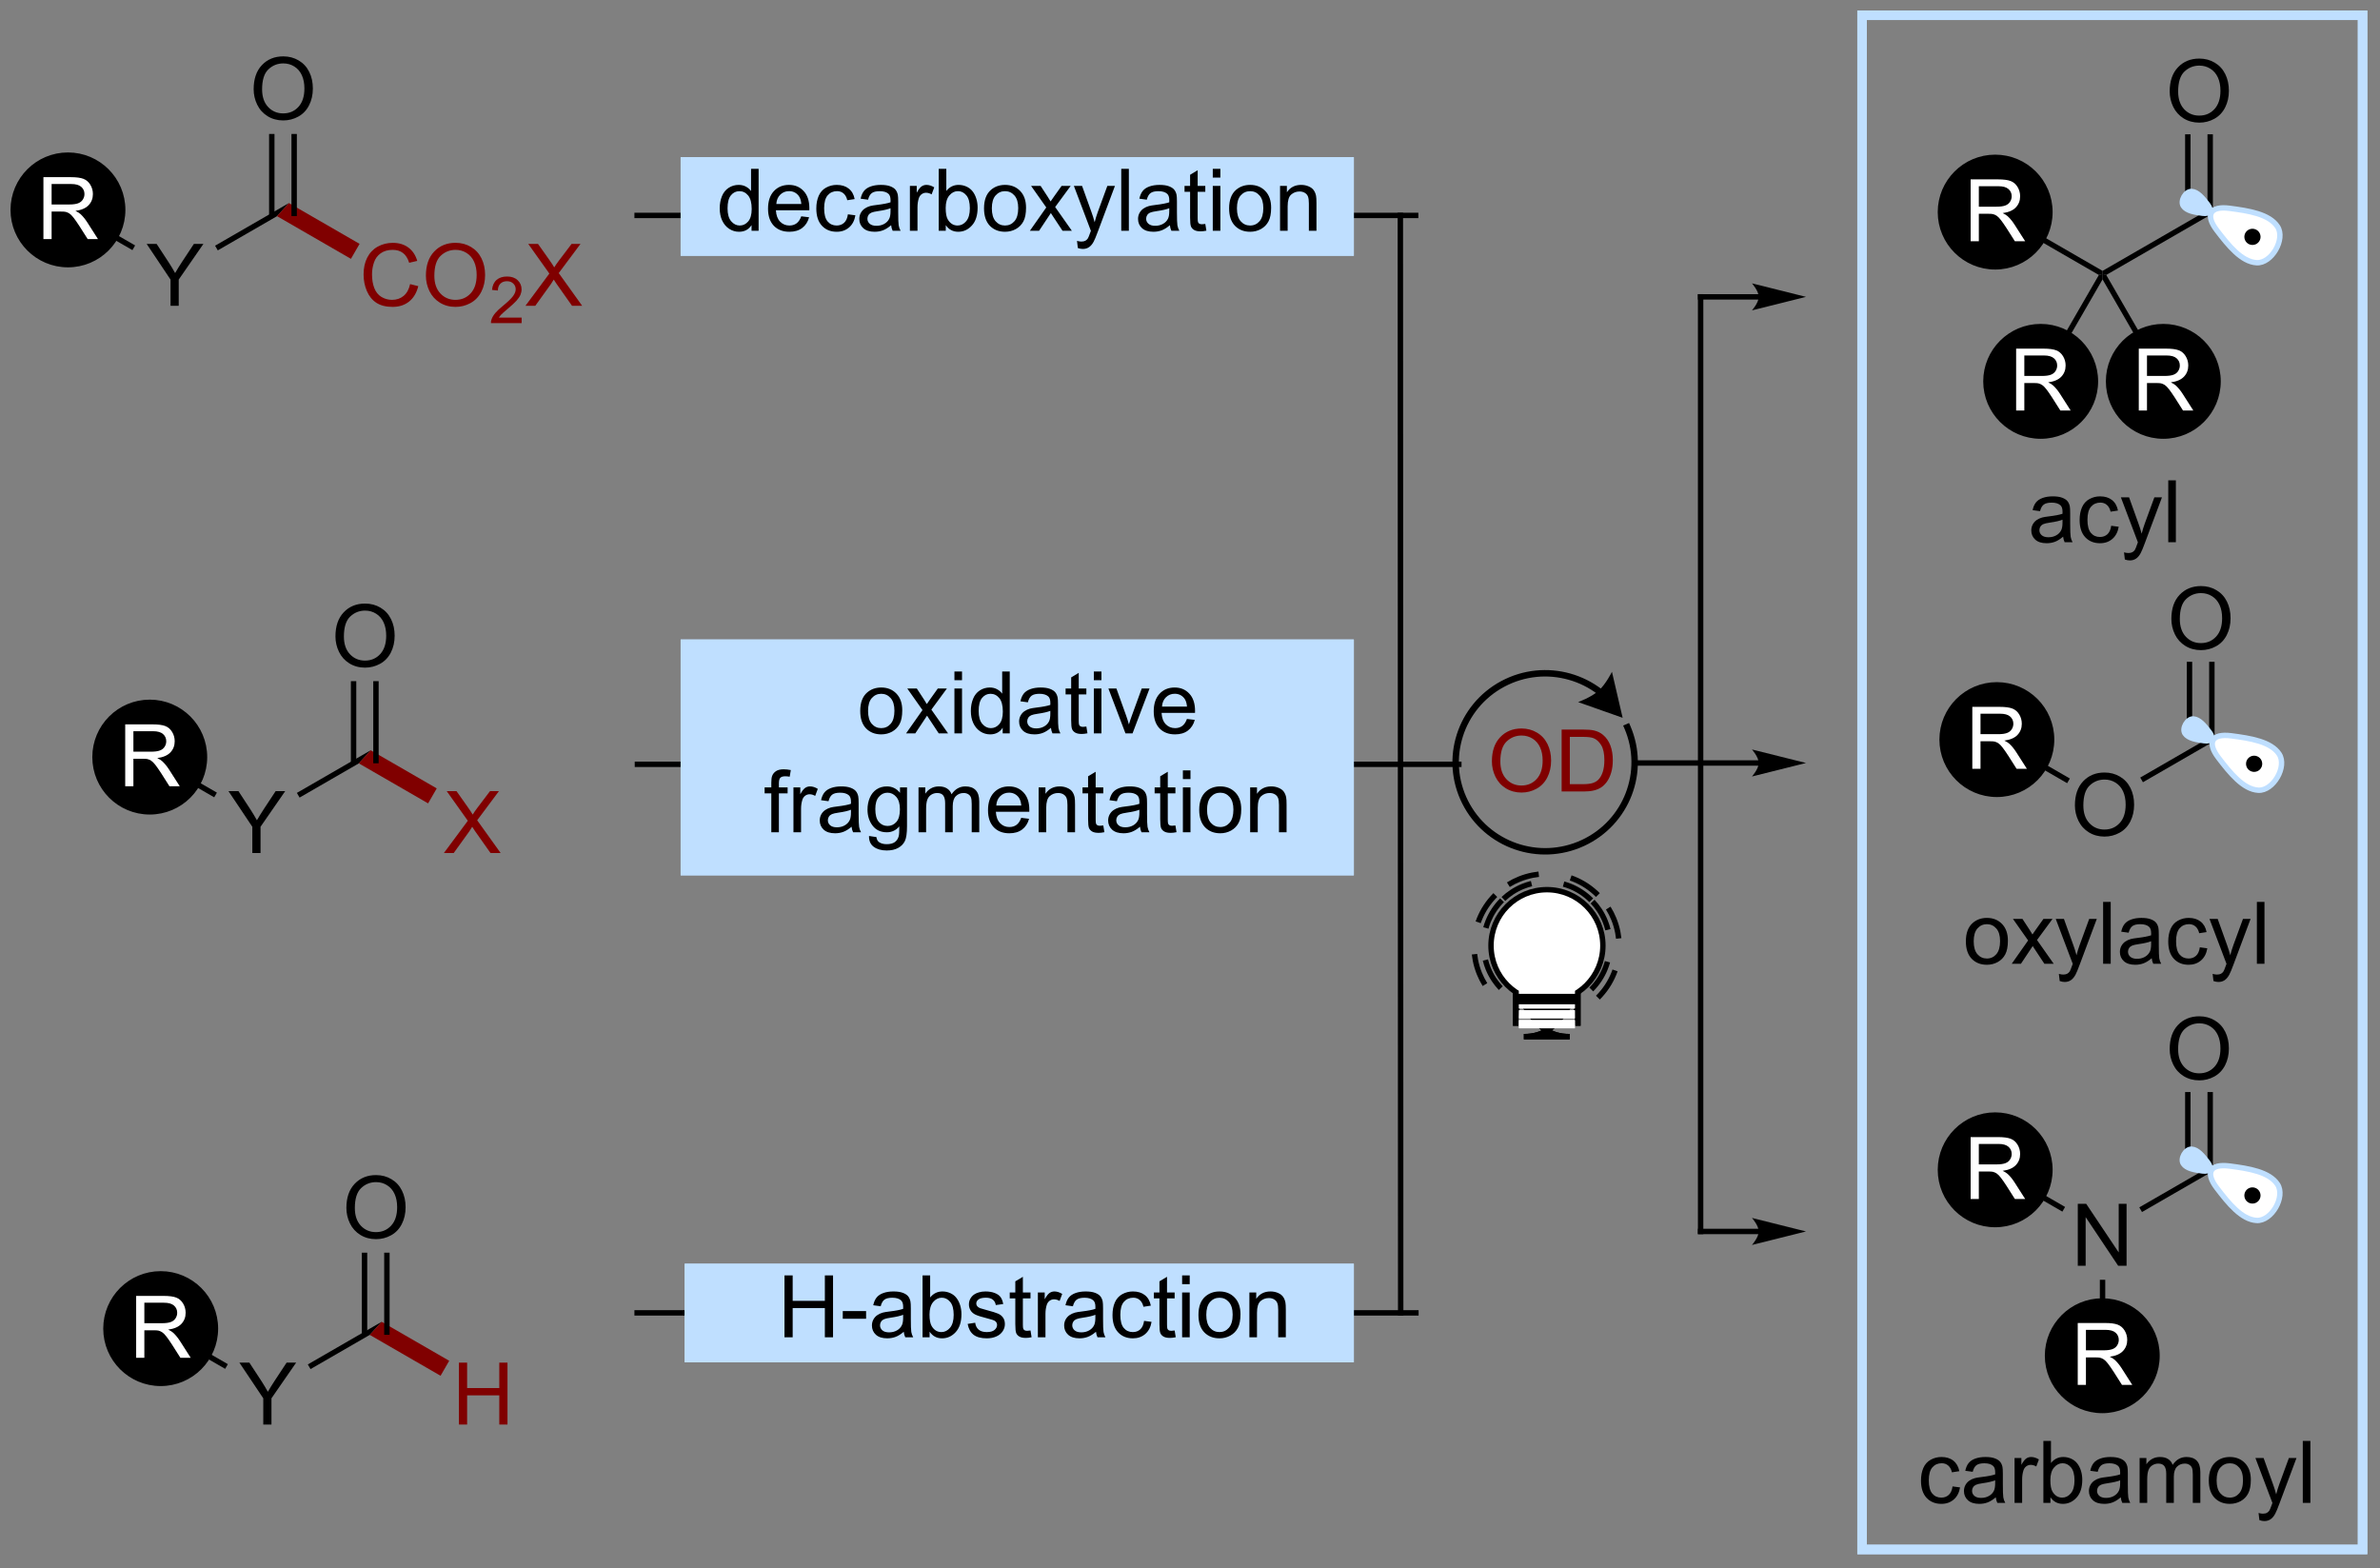 <?xml version="1.0" encoding="UTF-8"?>
<!DOCTYPE svg PUBLIC '-//W3C//DTD SVG 1.0//EN'
          'http://www.w3.org/TR/2001/REC-SVG-20010904/DTD/svg10.dtd'>
<svg stroke-dasharray="none" shape-rendering="auto" xmlns="http://www.w3.org/2000/svg" font-family="'Dialog'" text-rendering="auto" width="604" fill-opacity="1" color-interpolation="auto" color-rendering="auto" preserveAspectRatio="xMidYMid meet" font-size="12px" viewBox="0 0 604 398" fill="black" xmlns:xlink="http://www.w3.org/1999/xlink" stroke="black" image-rendering="auto" stroke-miterlimit="10" stroke-linecap="square" stroke-linejoin="miter" font-style="normal" stroke-width="1" height="398" stroke-dashoffset="0" font-weight="normal" stroke-opacity="1"
><rect x="0" y="0" width="604" height="398" fill="#808080" stroke="none"/><!--Generated by the Batik Graphics2D SVG Generator--><defs id="genericDefs"
  /><g
  ><defs id="defs1"
    ><clipPath clipPathUnits="userSpaceOnUse" id="clipPath1"
      ><path d="M0.646 1.032 L226.934 1.032 L226.934 149.932 L0.646 149.932 L0.646 1.032 Z"
      /></clipPath
      ><clipPath clipPathUnits="userSpaceOnUse" id="clipPath2"
      ><path d="M-0.972 74.151 L-0.972 218.911 L219.024 218.911 L219.024 74.151 Z"
      /></clipPath
    ></defs
    ><g transform="scale(2.667,2.667) translate(-0.646,-1.032) matrix(1.029,0,0,1.029,1.646,-75.24)"
    ><path d="M57.974 145.049 L133.932 145.049 L134.182 145.049 L134.182 144.549 L133.932 144.549 L57.974 144.549 L57.724 144.549 L57.724 145.049 L57.974 145.049 Z" stroke="none" clip-path="url(#clipPath2)"
    /></g
    ><g transform="matrix(2.743,0,0,2.743,2.667,-203.391)"
    ><path d="M147.098 137.823 L147.088 137.815 C147.074 137.805 147.061 137.795 147.047 137.785 C146.992 137.745 146.936 137.706 146.88 137.667 C146.768 137.59 146.655 137.516 146.54 137.444 C146.31 137.301 146.073 137.168 145.832 137.048 C145.348 136.807 144.844 136.613 144.326 136.466 C142.25 135.881 139.958 136.07 137.919 137.162 C133.835 139.349 132.239 144.369 134.316 148.494 C136.393 152.619 141.389 154.354 145.595 152.412 C147.696 151.442 149.222 149.728 149.994 147.724 C150.765 145.72 150.779 143.429 149.867 141.312 L149.749 141.039 L149.202 141.274 L149.32 141.548 C150.171 143.522 150.154 145.651 149.438 147.511 C148.722 149.37 147.305 150.967 145.345 151.872 C141.431 153.679 136.78 152.065 134.848 148.227 C132.916 144.39 134.4 139.722 138.199 137.687 C140.102 136.668 142.237 136.495 144.164 137.04 C144.647 137.176 145.117 137.357 145.566 137.581 C145.792 137.693 146.011 137.816 146.225 137.949 C146.332 138.016 146.438 138.085 146.542 138.157 C146.594 138.193 146.645 138.229 146.697 138.267 C146.71 138.276 146.723 138.285 146.736 138.295 L146.745 138.302 L146.985 138.478 L147.338 137.999 L147.098 137.823 ZM149.154 140.557 L148.165 136.302 C148.165 136.302 147.604 137.448 146.92 138.06 C146.236 138.673 145.035 139.103 145.035 139.103 Z" stroke="none" clip-path="url(#clipPath2)"
    /></g
    ><g fill="maroon" transform="matrix(2.743,0,0,2.743,2.667,-203.391)" stroke="maroon"
    ><path d="M137.058 144.585 Q137.058 143.158 137.824 142.353 Q138.589 141.546 139.8 141.546 Q140.592 141.546 141.227 141.926 Q141.865 142.303 142.199 142.981 Q142.535 143.658 142.535 144.517 Q142.535 145.389 142.183 146.077 Q141.832 146.764 141.186 147.119 Q140.542 147.473 139.795 147.473 Q138.988 147.473 138.35 147.082 Q137.714 146.689 137.386 146.014 Q137.058 145.337 137.058 144.585 ZM137.839 144.595 Q137.839 145.631 138.394 146.228 Q138.951 146.822 139.792 146.822 Q140.647 146.822 141.199 146.22 Q141.753 145.619 141.753 144.514 Q141.753 143.814 141.516 143.293 Q141.279 142.772 140.824 142.486 Q140.37 142.197 139.803 142.197 Q138.998 142.197 138.417 142.751 Q137.839 143.303 137.839 144.595 ZM143.51 147.374 L143.51 141.647 L145.484 141.647 Q146.15 141.647 146.502 141.728 Q146.994 141.843 147.343 142.139 Q147.796 142.522 148.02 143.119 Q148.244 143.712 148.244 144.478 Q148.244 145.131 148.091 145.637 Q147.94 146.139 147.7 146.47 Q147.463 146.798 147.179 146.988 Q146.898 147.178 146.497 147.277 Q146.096 147.374 145.577 147.374 L143.51 147.374 ZM144.268 146.697 L145.492 146.697 Q146.057 146.697 146.38 146.593 Q146.702 146.486 146.893 146.296 Q147.163 146.025 147.312 145.572 Q147.463 145.116 147.463 144.468 Q147.463 143.569 147.169 143.087 Q146.874 142.603 146.452 142.439 Q146.148 142.322 145.471 142.322 L144.268 142.322 L144.268 146.697 Z" stroke="none" clip-path="url(#clipPath2)"
    /></g
    ><g transform="matrix(2.743,0,0,2.743,2.667,-203.391)"
    ><path d="M22.373 153.067 L22.373 150.64 L20.165 147.34 L21.087 147.34 L22.217 149.067 Q22.529 149.552 22.798 150.036 Q23.056 149.585 23.423 149.023 L24.532 147.34 L25.415 147.34 L23.131 150.64 L23.131 153.067 L22.373 153.067 Z" stroke="none" clip-path="url(#clipPath2)"
    /></g
    ><g transform="matrix(2.743,0,0,2.743,2.667,-203.391)"
    ><path d="M26.745 147.938 L26.495 147.505 L33.326 143.561 L32.226 144.773 Z" stroke="none" clip-path="url(#clipPath2)"
    /></g
    ><g fill="rgb(191,223,255)" stroke-width="0.879" transform="matrix(2.743,0,0,2.743,2.667,-203.391)" stroke="rgb(191,223,255)"
    ><path fill="none" d="M171.305 75.562 L217.613 75.562 L217.613 217.5 L171.305 217.5 Z" clip-path="url(#clipPath2)"
    /></g
    ><g fill="rgb(191,223,255)" stroke-width="0.879" transform="matrix(2.743,0,0,2.743,2.667,-203.391)" stroke="rgb(191,223,255)"
    ><path fill="none" d="M171.305 75.562 L217.613 75.562 L217.613 217.5 L171.305 217.5 Z" clip-path="url(#clipPath2)"
    /></g
    ><g transform="matrix(2.743,0,0,2.743,2.667,-203.391)"
    ><path d="M30.064 133.028 Q30.064 131.601 30.829 130.796 Q31.595 129.989 32.806 129.989 Q33.598 129.989 34.233 130.369 Q34.871 130.747 35.204 131.424 Q35.54 132.101 35.54 132.96 Q35.54 133.833 35.189 134.52 Q34.837 135.208 34.191 135.562 Q33.548 135.916 32.801 135.916 Q31.994 135.916 31.355 135.525 Q30.72 135.132 30.392 134.458 Q30.064 133.781 30.064 133.028 ZM30.845 133.038 Q30.845 134.075 31.4 134.671 Q31.957 135.265 32.798 135.265 Q33.652 135.265 34.204 134.663 Q34.759 134.062 34.759 132.958 Q34.759 132.257 34.522 131.736 Q34.285 131.215 33.829 130.929 Q33.376 130.64 32.809 130.64 Q32.004 130.64 31.423 131.195 Q30.845 131.747 30.845 133.038 Z" stroke="none" clip-path="url(#clipPath2)"
    /></g
    ><g fill="maroon" transform="matrix(2.743,0,0,2.743,2.667,-203.391)" stroke="maroon"
    ><path d="M40.096 153.067 L42.31 150.083 L40.357 147.34 L41.261 147.34 L42.3 148.809 Q42.623 149.265 42.761 149.512 Q42.951 149.2 43.214 148.859 L44.365 147.34 L45.19 147.34 L43.177 150.038 L45.346 153.067 L44.409 153.067 L42.966 151.023 Q42.846 150.848 42.716 150.64 Q42.526 150.952 42.443 151.07 L41.005 153.067 L40.096 153.067 Z" stroke="none" clip-path="url(#clipPath2)"
    /></g
    ><g fill="maroon" transform="matrix(2.743,0,0,2.743,2.667,-203.391)" stroke="maroon"
    ><path d="M32.226 144.773 L33.326 143.561 L39.435 147.088 L38.635 148.474 Z" stroke="none" clip-path="url(#clipPath2)"
    /></g
    ><g transform="matrix(2.743,0,0,2.743,2.667,-203.391)"
    ><path d="M57.974 94.33 L130.004 94.33 L130.254 94.33 L130.254 93.83 L130.004 93.83 L57.974 93.83 L57.724 93.83 L57.724 94.33 L57.974 94.33 Z" stroke="none" clip-path="url(#clipPath2)"
    /></g
    ><g fill="rgb(191,223,255)" transform="matrix(2.743,0,0,2.743,2.667,-203.391)" stroke="rgb(191,223,255)"
    ><path d="M62.25 88.938 L124.035 88.938 L124.035 97.563 L62.25 97.563 Z" stroke="none" clip-path="url(#clipPath2)"
    /></g
    ><g fill="rgb(191,223,255)" stroke-width="0.5" transform="matrix(2.743,0,0,2.743,2.667,-203.391)" stroke="rgb(191,223,255)"
    ><path fill="none" d="M62.25 88.938 L124.035 88.938 L124.035 97.563 L62.25 97.563 Z" clip-path="url(#clipPath2)"
    /></g
    ><g fill="rgb(191,223,255)" stroke-width="0.5" transform="matrix(2.743,0,0,2.743,2.667,-203.391)" stroke="rgb(191,223,255)"
    ><path fill="none" d="M62.25 88.938 L124.035 88.938 L124.035 97.563 L62.25 97.563 Z" clip-path="url(#clipPath2)"
    /></g
    ><g fill="rgb(191,223,255)" transform="matrix(2.743,0,0,2.743,2.667,-203.391)" stroke="rgb(191,223,255)"
    ><path d="M62.25 133.563 L124.035 133.563 L124.035 154.884 L62.25 154.884 Z" stroke="none" clip-path="url(#clipPath2)"
    /></g
    ><g fill="rgb(191,223,255)" stroke-width="0.5" transform="matrix(2.743,0,0,2.743,2.667,-203.391)" stroke="rgb(191,223,255)"
    ><path fill="none" d="M62.25 133.563 L124.035 133.563 L124.035 154.884 L62.25 154.884 Z" clip-path="url(#clipPath2)"
    /></g
    ><g fill="rgb(191,223,255)" stroke-width="0.5" transform="matrix(2.743,0,0,2.743,2.667,-203.391)" stroke="rgb(191,223,255)"
    ><path fill="none" d="M62.25 133.563 L124.035 133.563 L124.035 154.884 L62.25 154.884 Z" clip-path="url(#clipPath2)"
    /></g
    ><g transform="matrix(2.743,0,0,2.743,2.667,-203.391)"
    ><path d="M68.561 95.498 L68.561 94.974 Q68.168 95.591 67.402 95.591 Q66.905 95.591 66.488 95.318 Q66.074 95.044 65.845 94.555 Q65.616 94.063 65.616 93.427 Q65.616 92.805 65.822 92.3 Q66.03 91.794 66.444 91.526 Q66.858 91.255 67.371 91.255 Q67.746 91.255 68.038 91.414 Q68.332 91.57 68.514 91.826 L68.514 89.771 L69.215 89.771 L69.215 95.498 L68.561 95.498 ZM66.34 93.427 Q66.34 94.224 66.676 94.62 Q67.012 95.013 67.468 95.013 Q67.928 95.013 68.251 94.635 Q68.574 94.258 68.574 93.484 Q68.574 92.633 68.246 92.234 Q67.918 91.836 67.436 91.836 Q66.968 91.836 66.652 92.219 Q66.34 92.602 66.34 93.427 ZM73.159 94.162 L73.885 94.25 Q73.714 94.888 73.247 95.24 Q72.784 95.591 72.063 95.591 Q71.151 95.591 70.617 95.031 Q70.086 94.469 70.086 93.458 Q70.086 92.412 70.625 91.833 Q71.164 91.255 72.023 91.255 Q72.854 91.255 73.38 91.823 Q73.909 92.388 73.909 93.414 Q73.909 93.477 73.906 93.602 L70.813 93.602 Q70.852 94.287 71.198 94.651 Q71.547 95.013 72.065 95.013 Q72.453 95.013 72.727 94.81 Q73 94.607 73.159 94.162 ZM70.852 93.023 L73.167 93.023 Q73.12 92.5 72.901 92.24 Q72.565 91.833 72.031 91.833 Q71.547 91.833 71.216 92.159 Q70.885 92.482 70.852 93.023 ZM77.475 93.977 L78.168 94.068 Q78.053 94.781 77.587 95.188 Q77.121 95.591 76.442 95.591 Q75.59 95.591 75.072 95.034 Q74.553 94.477 74.553 93.438 Q74.553 92.766 74.775 92.263 Q74.999 91.758 75.454 91.508 Q75.91 91.255 76.444 91.255 Q77.121 91.255 77.551 91.597 Q77.981 91.938 78.1 92.568 L77.418 92.672 Q77.319 92.255 77.072 92.044 Q76.824 91.833 76.473 91.833 Q75.942 91.833 75.608 92.214 Q75.277 92.594 75.277 93.419 Q75.277 94.255 75.598 94.635 Q75.918 95.013 76.434 95.013 Q76.848 95.013 77.124 94.76 Q77.402 94.505 77.475 93.977 ZM81.475 94.984 Q81.085 95.318 80.723 95.456 Q80.363 95.591 79.949 95.591 Q79.264 95.591 78.897 95.258 Q78.53 94.922 78.53 94.404 Q78.53 94.099 78.668 93.847 Q78.809 93.594 79.033 93.443 Q79.257 93.289 79.538 93.211 Q79.746 93.156 80.163 93.107 Q81.014 93.005 81.418 92.865 Q81.421 92.719 81.421 92.68 Q81.421 92.25 81.223 92.076 Q80.952 91.836 80.421 91.836 Q79.926 91.836 79.689 92.01 Q79.452 92.185 79.34 92.625 L78.652 92.531 Q78.746 92.091 78.96 91.82 Q79.176 91.547 79.582 91.401 Q79.988 91.255 80.522 91.255 Q81.053 91.255 81.384 91.38 Q81.718 91.505 81.874 91.695 Q82.03 91.883 82.093 92.172 Q82.129 92.352 82.129 92.82 L82.129 93.758 Q82.129 94.74 82.173 95 Q82.218 95.258 82.35 95.498 L81.616 95.498 Q81.507 95.279 81.475 94.984 ZM81.418 93.414 Q81.035 93.57 80.27 93.68 Q79.835 93.742 79.655 93.82 Q79.475 93.898 79.376 94.05 Q79.28 94.201 79.28 94.383 Q79.28 94.664 79.493 94.852 Q79.707 95.039 80.116 95.039 Q80.522 95.039 80.837 94.862 Q81.155 94.685 81.303 94.375 Q81.418 94.138 81.418 93.672 L81.418 93.414 ZM83.211 95.498 L83.211 91.349 L83.844 91.349 L83.844 91.977 Q84.086 91.537 84.289 91.396 Q84.495 91.255 84.742 91.255 Q85.096 91.255 85.464 91.482 L85.221 92.133 Q84.964 91.982 84.706 91.982 Q84.477 91.982 84.292 92.12 Q84.109 92.258 84.031 92.505 Q83.914 92.88 83.914 93.326 L83.914 95.498 L83.211 95.498 ZM86.531 95.498 L85.878 95.498 L85.878 89.771 L86.581 89.771 L86.581 91.813 Q87.026 91.255 87.719 91.255 Q88.102 91.255 88.443 91.409 Q88.784 91.563 89.005 91.844 Q89.227 92.123 89.352 92.518 Q89.477 92.912 89.477 93.359 Q89.477 94.427 88.948 95.01 Q88.422 95.591 87.682 95.591 Q86.948 95.591 86.531 94.977 L86.531 95.498 ZM86.523 93.391 Q86.523 94.138 86.727 94.469 Q87.057 95.013 87.625 95.013 Q88.086 95.013 88.422 94.612 Q88.758 94.211 88.758 93.419 Q88.758 92.607 88.435 92.222 Q88.112 91.833 87.656 91.833 Q87.195 91.833 86.859 92.234 Q86.523 92.633 86.523 93.391 ZM90.069 93.422 Q90.069 92.271 90.71 91.716 Q91.246 91.255 92.014 91.255 Q92.871 91.255 93.413 91.815 Q93.957 92.375 93.957 93.365 Q93.957 94.164 93.715 94.625 Q93.475 95.083 93.017 95.339 Q92.559 95.591 92.014 95.591 Q91.145 95.591 90.606 95.034 Q90.069 94.474 90.069 93.422 ZM90.793 93.422 Q90.793 94.219 91.139 94.617 Q91.488 95.013 92.014 95.013 Q92.538 95.013 92.884 94.615 Q93.233 94.216 93.233 93.398 Q93.233 92.63 92.884 92.234 Q92.535 91.836 92.014 91.836 Q91.488 91.836 91.139 92.232 Q90.793 92.625 90.793 93.422 ZM94.313 95.498 L95.828 93.341 L94.424 91.349 L95.305 91.349 L95.94 92.32 Q96.12 92.599 96.229 92.787 Q96.401 92.529 96.547 92.328 L97.245 91.349 L98.086 91.349 L96.651 93.302 L98.195 95.498 L97.331 95.498 L96.479 94.208 L96.253 93.859 L95.164 95.498 L94.313 95.498 ZM98.75 97.097 L98.672 96.435 Q98.901 96.498 99.073 96.498 Q99.307 96.498 99.448 96.419 Q99.589 96.341 99.68 96.201 Q99.745 96.097 99.893 95.677 Q99.914 95.62 99.956 95.505 L98.383 91.349 L99.141 91.349 L100.003 93.75 Q100.172 94.208 100.305 94.711 Q100.424 94.227 100.594 93.766 L101.479 91.349 L102.182 91.349 L100.604 95.568 Q100.352 96.253 100.211 96.51 Q100.023 96.857 99.781 97.018 Q99.539 97.182 99.203 97.182 Q99 97.182 98.75 97.097 ZM102.766 95.498 L102.766 89.771 L103.469 89.771 L103.469 95.498 L102.766 95.498 ZM107.264 94.984 Q106.874 95.318 106.512 95.456 Q106.152 95.591 105.738 95.591 Q105.053 95.591 104.686 95.258 Q104.319 94.922 104.319 94.404 Q104.319 94.099 104.457 93.847 Q104.598 93.594 104.822 93.443 Q105.046 93.289 105.327 93.211 Q105.535 93.156 105.952 93.107 Q106.803 93.005 107.207 92.865 Q107.21 92.719 107.21 92.68 Q107.21 92.25 107.012 92.076 Q106.741 91.836 106.21 91.836 Q105.715 91.836 105.478 92.01 Q105.241 92.185 105.129 92.625 L104.442 92.531 Q104.535 92.091 104.749 91.82 Q104.965 91.547 105.371 91.401 Q105.777 91.255 106.311 91.255 Q106.843 91.255 107.173 91.38 Q107.507 91.505 107.663 91.695 Q107.819 91.883 107.882 92.172 Q107.918 92.352 107.918 92.82 L107.918 93.758 Q107.918 94.74 107.962 95 Q108.007 95.258 108.139 95.498 L107.405 95.498 Q107.296 95.279 107.264 94.984 ZM107.207 93.414 Q106.824 93.57 106.059 93.68 Q105.624 93.742 105.444 93.82 Q105.264 93.898 105.165 94.05 Q105.069 94.201 105.069 94.383 Q105.069 94.664 105.283 94.852 Q105.496 95.039 105.905 95.039 Q106.311 95.039 106.626 94.862 Q106.944 94.685 107.093 94.375 Q107.207 94.138 107.207 93.672 L107.207 93.414 ZM110.542 94.867 L110.643 95.49 Q110.346 95.552 110.112 95.552 Q109.729 95.552 109.518 95.432 Q109.307 95.31 109.221 95.112 Q109.135 94.914 109.135 94.281 L109.135 91.896 L108.62 91.896 L108.62 91.349 L109.135 91.349 L109.135 90.32 L109.836 89.898 L109.836 91.349 L110.542 91.349 L110.542 91.896 L109.836 91.896 L109.836 94.32 Q109.836 94.623 109.872 94.708 Q109.909 94.794 109.992 94.847 Q110.078 94.896 110.234 94.896 Q110.352 94.896 110.542 94.867 ZM111.233 90.578 L111.233 89.771 L111.936 89.771 L111.936 90.578 L111.233 90.578 ZM111.233 95.498 L111.233 91.349 L111.936 91.349 L111.936 95.498 L111.233 95.498 ZM112.745 93.422 Q112.745 92.271 113.385 91.716 Q113.922 91.255 114.69 91.255 Q115.547 91.255 116.089 91.815 Q116.633 92.375 116.633 93.365 Q116.633 94.164 116.391 94.625 Q116.151 95.083 115.693 95.339 Q115.234 95.591 114.69 95.591 Q113.82 95.591 113.281 95.034 Q112.745 94.474 112.745 93.422 ZM113.469 93.422 Q113.469 94.219 113.815 94.617 Q114.164 95.013 114.69 95.013 Q115.214 95.013 115.56 94.615 Q115.909 94.216 115.909 93.398 Q115.909 92.63 115.56 92.234 Q115.211 91.836 114.69 91.836 Q114.164 91.836 113.815 92.232 Q113.469 92.625 113.469 93.422 ZM117.457 95.498 L117.457 91.349 L118.09 91.349 L118.09 91.938 Q118.546 91.255 119.41 91.255 Q119.785 91.255 120.098 91.391 Q120.413 91.523 120.569 91.742 Q120.725 91.961 120.788 92.263 Q120.827 92.458 120.827 92.945 L120.827 95.498 L120.124 95.498 L120.124 92.974 Q120.124 92.544 120.04 92.331 Q119.96 92.117 119.751 91.992 Q119.543 91.865 119.262 91.865 Q118.811 91.865 118.486 92.151 Q118.16 92.435 118.16 93.232 L118.16 95.498 L117.457 95.498 Z" stroke="none" clip-path="url(#clipPath2)"
    /></g
    ><g transform="matrix(2.743,0,0,2.743,2.667,-203.391)"
    ><path d="M19.096 147.481 L18.846 147.914 L12.732 144.384 L12.982 143.951 Z" stroke="none" clip-path="url(#clipPath2)"
    /></g
    ><g transform="matrix(2.743,0,0,2.743,2.667,-203.391)"
    ><path d="M34.061 144.765 L34.061 137.168 L33.561 137.168 L33.561 144.765 ZM31.991 144.765 L31.991 137.168 L31.491 137.168 L31.491 144.765 Z" stroke="none" clip-path="url(#clipPath2)"
    /></g
    ><g transform="matrix(2.743,0,0,2.743,2.667,-203.391)"
    ><path d="M12.882 149.257 C10.085 149.257 7.818 146.989 7.818 144.192 C7.818 141.395 10.085 139.127 12.882 139.127 C15.679 139.127 17.947 141.395 17.947 144.192 C17.947 146.989 15.679 149.257 12.882 149.257" stroke="none" clip-path="url(#clipPath2)"
    /></g
    ><g stroke-width="0.5" transform="matrix(2.743,0,0,2.743,2.667,-203.391)" stroke-linejoin="round" stroke-linecap="round"
    ><path fill="none" d="M12.882 149.257 C10.085 149.257 7.818 146.989 7.818 144.192 C7.818 141.395 10.085 139.127 12.882 139.127 C15.679 139.127 17.947 141.395 17.947 144.192 C17.947 146.989 15.679 149.257 12.882 149.257" clip-path="url(#clipPath2)"
    /></g
    ><g fill="white" transform="matrix(2.743,0,0,2.743,2.667,-203.391)" stroke="white"
    ><path d="M10.612 146.892 L10.612 141.166 L13.152 141.166 Q13.917 141.166 14.316 141.319 Q14.714 141.473 14.951 141.863 Q15.191 142.254 15.191 142.728 Q15.191 143.337 14.795 143.757 Q14.402 144.173 13.576 144.285 Q13.878 144.431 14.034 144.572 Q14.365 144.876 14.662 145.332 L15.659 146.892 L14.706 146.892 L13.948 145.699 Q13.615 145.184 13.399 144.91 Q13.185 144.637 13.016 144.528 Q12.847 144.418 12.67 144.376 Q12.542 144.348 12.248 144.348 L11.37 144.348 L11.37 146.892 L10.612 146.892 ZM11.37 143.692 L12.998 143.692 Q13.519 143.692 13.81 143.585 Q14.105 143.478 14.256 143.241 Q14.409 143.004 14.409 142.728 Q14.409 142.322 14.112 142.061 Q13.818 141.798 13.183 141.798 L11.37 141.798 L11.37 143.692 Z" stroke="none" clip-path="url(#clipPath2)"
    /></g
    ><g transform="matrix(2.743,0,0,2.743,2.667,-203.391)"
    ><path d="M14.806 102.442 L14.806 100.015 L12.597 96.716 L13.519 96.716 L14.649 98.442 Q14.962 98.927 15.23 99.411 Q15.488 98.96 15.855 98.398 L16.965 96.716 L17.847 96.716 L15.563 100.015 L15.563 102.442 L14.806 102.442 Z" stroke="none" clip-path="url(#clipPath2)"
    /></g
    ><g transform="matrix(2.743,0,0,2.743,2.667,-203.391)"
    ><path d="M19.177 97.313 L18.927 96.88 L25.758 92.936 L24.658 94.148 Z" stroke="none" clip-path="url(#clipPath2)"
    /></g
    ><g transform="matrix(2.743,0,0,2.743,2.667,-203.391)"
    ><path d="M22.496 82.403 Q22.496 80.976 23.262 80.171 Q24.027 79.364 25.238 79.364 Q26.03 79.364 26.666 79.744 Q27.303 80.122 27.637 80.799 Q27.973 81.476 27.973 82.335 Q27.973 83.208 27.621 83.895 Q27.27 84.583 26.624 84.937 Q25.981 85.291 25.233 85.291 Q24.426 85.291 23.788 84.9 Q23.152 84.507 22.824 83.833 Q22.496 83.156 22.496 82.403 ZM23.277 82.413 Q23.277 83.45 23.832 84.046 Q24.39 84.64 25.231 84.64 Q26.085 84.64 26.637 84.038 Q27.192 83.437 27.192 82.333 Q27.192 81.632 26.955 81.111 Q26.718 80.591 26.262 80.304 Q25.809 80.015 25.241 80.015 Q24.436 80.015 23.856 80.57 Q23.277 81.122 23.277 82.413 Z" stroke="none" clip-path="url(#clipPath2)"
    /></g
    ><g fill="maroon" transform="matrix(2.743,0,0,2.743,2.667,-203.391)" stroke="maroon"
    ><path d="M36.971 100.434 L37.728 100.624 Q37.492 101.559 36.872 102.052 Q36.252 102.541 35.359 102.541 Q34.432 102.541 33.851 102.163 Q33.273 101.786 32.968 101.072 Q32.666 100.356 32.666 99.536 Q32.666 98.64 33.007 97.976 Q33.351 97.309 33.981 96.963 Q34.611 96.617 35.369 96.617 Q36.228 96.617 36.814 97.054 Q37.4 97.492 37.632 98.286 L36.885 98.46 Q36.687 97.835 36.307 97.552 Q35.929 97.265 35.353 97.265 Q34.695 97.265 34.249 97.583 Q33.807 97.898 33.627 98.432 Q33.447 98.966 33.447 99.531 Q33.447 100.262 33.661 100.807 Q33.874 101.351 34.322 101.622 Q34.773 101.89 35.296 101.89 Q35.932 101.89 36.372 101.523 Q36.814 101.156 36.971 100.434 ZM38.433 99.653 Q38.433 98.226 39.199 97.421 Q39.964 96.614 41.175 96.614 Q41.967 96.614 42.602 96.994 Q43.24 97.372 43.574 98.049 Q43.909 98.726 43.909 99.585 Q43.909 100.458 43.558 101.145 Q43.206 101.833 42.56 102.187 Q41.917 102.541 41.17 102.541 Q40.363 102.541 39.724 102.15 Q39.089 101.757 38.761 101.083 Q38.433 100.406 38.433 99.653 ZM39.214 99.663 Q39.214 100.7 39.769 101.296 Q40.326 101.89 41.167 101.89 Q42.021 101.89 42.574 101.288 Q43.128 100.687 43.128 99.583 Q43.128 98.882 42.891 98.361 Q42.654 97.841 42.199 97.554 Q41.745 97.265 41.178 97.265 Q40.373 97.265 39.792 97.82 Q39.214 98.372 39.214 99.663 Z" stroke="none" clip-path="url(#clipPath2)"
    /></g
    ><g fill="maroon" transform="matrix(2.743,0,0,2.743,2.667,-203.391)" stroke="maroon"
    ><path d="M47.289 103.534 L47.289 104.042 L44.449 104.042 Q44.443 103.851 44.512 103.675 Q44.619 103.386 44.857 103.105 Q45.098 102.823 45.549 102.454 Q46.248 101.88 46.494 101.544 Q46.74 101.208 46.74 100.909 Q46.74 100.597 46.516 100.382 Q46.293 100.165 45.932 100.165 Q45.551 100.165 45.322 100.394 Q45.094 100.622 45.092 101.026 L44.549 100.972 Q44.605 100.364 44.969 100.048 Q45.332 99.73 45.943 99.73 Q46.562 99.73 46.922 100.073 Q47.283 100.415 47.283 100.921 Q47.283 101.179 47.178 101.429 Q47.072 101.677 46.826 101.952 Q46.582 102.228 46.014 102.708 Q45.539 103.107 45.404 103.249 Q45.27 103.392 45.182 103.534 L47.289 103.534 Z" stroke="none" clip-path="url(#clipPath2)"
    /></g
    ><g fill="maroon" transform="matrix(2.743,0,0,2.743,2.667,-203.391)" stroke="maroon"
    ><path d="M47.641 102.442 L49.854 99.458 L47.901 96.716 L48.805 96.716 L49.844 98.184 Q50.167 98.64 50.305 98.887 Q50.495 98.575 50.758 98.234 L51.909 96.716 L52.735 96.716 L50.722 99.413 L52.891 102.442 L51.953 102.442 L50.511 100.398 Q50.391 100.223 50.261 100.015 Q50.071 100.328 49.987 100.445 L48.55 102.442 L47.641 102.442 Z" stroke="none" clip-path="url(#clipPath2)"
    /></g
    ><g fill="maroon" transform="matrix(2.743,0,0,2.743,2.667,-203.391)" stroke="maroon"
    ><path d="M24.658 94.148 L25.758 92.936 L32.296 96.71 L31.496 98.096 Z" stroke="none" clip-path="url(#clipPath2)"
    /></g
    ><g transform="matrix(2.743,0,0,2.743,2.667,-203.391)"
    ><path d="M11.529 96.856 L11.279 97.289 L5.165 93.759 L5.415 93.326 Z" stroke="none" clip-path="url(#clipPath2)"
    /></g
    ><g transform="matrix(2.743,0,0,2.743,2.667,-203.391)"
    ><path d="M26.493 94.14 L26.493 86.543 L25.993 86.543 L25.993 94.14 ZM24.423 94.14 L24.423 86.543 L23.923 86.543 L23.923 94.14 Z" stroke="none" clip-path="url(#clipPath2)"
    /></g
    ><g transform="matrix(2.743,0,0,2.743,2.667,-203.391)"
    ><path d="M5.315 98.632 C2.518 98.632 0.25 96.364 0.25 93.567 C0.25 90.77 2.518 88.503 5.315 88.503 C8.112 88.503 10.379 90.77 10.379 93.567 C10.379 96.364 8.112 98.632 5.315 98.632" stroke="none" clip-path="url(#clipPath2)"
    /></g
    ><g stroke-width="0.5" transform="matrix(2.743,0,0,2.743,2.667,-203.391)" stroke-linejoin="round" stroke-linecap="round"
    ><path fill="none" d="M5.315 98.632 C2.518 98.632 0.25 96.364 0.25 93.567 C0.25 90.77 2.518 88.503 5.315 88.503 C8.112 88.503 10.379 90.77 10.379 93.567 C10.379 96.364 8.112 98.632 5.315 98.632" clip-path="url(#clipPath2)"
    /></g
    ><g fill="white" transform="matrix(2.743,0,0,2.743,2.667,-203.391)" stroke="white"
    ><path d="M3.045 96.267 L3.045 90.54 L5.584 90.54 Q6.349 90.54 6.748 90.694 Q7.146 90.848 7.383 91.238 Q7.623 91.629 7.623 92.103 Q7.623 92.712 7.227 93.132 Q6.834 93.548 6.008 93.66 Q6.31 93.806 6.467 93.947 Q6.797 94.251 7.094 94.707 L8.092 96.267 L7.139 96.267 L6.381 95.074 Q6.047 94.559 5.831 94.285 Q5.618 94.012 5.449 93.903 Q5.279 93.793 5.102 93.751 Q4.974 93.723 4.68 93.723 L3.803 93.723 L3.803 96.267 L3.045 96.267 ZM3.803 93.067 L5.43 93.067 Q5.951 93.067 6.243 92.96 Q6.537 92.853 6.688 92.616 Q6.842 92.379 6.842 92.103 Q6.842 91.697 6.545 91.436 Q6.25 91.173 5.615 91.173 L3.803 91.173 L3.803 93.067 Z" stroke="none" clip-path="url(#clipPath2)"
    /></g
    ><g transform="matrix(2.743,0,0,2.743,2.667,-203.391)"
    ><path d="M191.264 191.251 L191.264 185.524 L192.043 185.524 L195.05 190.019 L195.05 185.524 L195.777 185.524 L195.777 191.251 L194.998 191.251 L191.991 186.751 L191.991 191.251 L191.264 191.251 Z" stroke="none" clip-path="url(#clipPath2)"
    /></g
    ><g transform="matrix(2.743,0,0,2.743,2.667,-203.391)"
    ><path d="M197.205 186.282 L196.955 185.849 L203.264 182.207 L203.764 182.495 Z" stroke="none" clip-path="url(#clipPath2)"
    /></g
    ><g transform="matrix(2.743,0,0,2.743,2.667,-203.391)"
    ><path d="M199.767 171.212 Q199.767 169.785 200.533 168.98 Q201.298 168.173 202.509 168.173 Q203.301 168.173 203.936 168.553 Q204.574 168.931 204.908 169.608 Q205.244 170.285 205.244 171.144 Q205.244 172.017 204.892 172.704 Q204.541 173.392 203.895 173.746 Q203.251 174.1 202.504 174.1 Q201.697 174.1 201.059 173.709 Q200.423 173.316 200.095 172.642 Q199.767 171.964 199.767 171.212 ZM200.548 171.222 Q200.548 172.259 201.103 172.855 Q201.66 173.449 202.501 173.449 Q203.356 173.449 203.908 172.847 Q204.462 172.246 204.462 171.142 Q204.462 170.441 204.225 169.92 Q203.988 169.399 203.533 169.113 Q203.079 168.824 202.512 168.824 Q201.707 168.824 201.126 169.379 Q200.548 169.931 200.548 171.222 Z" stroke="none" clip-path="url(#clipPath2)"
    /></g
    ><g transform="matrix(2.743,0,0,2.743,2.667,-203.391)"
    ><path d="M190.089 185.811 L189.839 186.244 L183.47 182.567 L183.72 182.134 Z" stroke="none" clip-path="url(#clipPath2)"
    /></g
    ><g transform="matrix(2.743,0,0,2.743,2.667,-203.391)"
    ><path d="M203.764 182.495 L203.264 182.207 L203.264 175.18 L203.764 175.18 ZM201.694 181.156 L201.694 175.18 L201.194 175.18 L201.194 181.156 Z" stroke="none" clip-path="url(#clipPath2)"
    /></g
    ><g transform="matrix(2.743,0,0,2.743,2.667,-203.391)"
    ><path d="M183.62 187.44 C180.823 187.44 178.556 185.173 178.556 182.376 C178.556 179.579 180.823 177.311 183.62 177.311 C186.417 177.311 188.685 179.579 188.685 182.376 C188.685 185.173 186.417 187.44 183.62 187.44" stroke="none" clip-path="url(#clipPath2)"
    /></g
    ><g stroke-width="0.5" transform="matrix(2.743,0,0,2.743,2.667,-203.391)" stroke-linejoin="round" stroke-linecap="round"
    ><path fill="none" d="M183.62 187.44 C180.823 187.44 178.556 185.173 178.556 182.376 C178.556 179.579 180.823 177.311 183.62 177.311 C186.417 177.311 188.685 179.579 188.685 182.376 C188.685 185.173 186.417 187.44 183.62 187.44" clip-path="url(#clipPath2)"
    /></g
    ><g fill="white" transform="matrix(2.743,0,0,2.743,2.667,-203.391)" stroke="white"
    ><path d="M181.351 185.076 L181.351 179.349 L183.89 179.349 Q184.655 179.349 185.054 179.503 Q185.452 179.657 185.689 180.047 Q185.929 180.438 185.929 180.912 Q185.929 181.521 185.533 181.94 Q185.14 182.357 184.314 182.469 Q184.616 182.615 184.773 182.756 Q185.103 183.06 185.4 183.516 L186.398 185.076 L185.444 185.076 L184.686 183.883 Q184.353 183.368 184.137 183.094 Q183.923 182.821 183.754 182.711 Q183.585 182.602 183.408 182.56 Q183.28 182.532 182.986 182.532 L182.108 182.532 L182.108 185.076 L181.351 185.076 ZM182.108 181.875 L183.736 181.875 Q184.257 181.875 184.548 181.769 Q184.843 181.662 184.994 181.425 Q185.148 181.188 185.148 180.912 Q185.148 180.506 184.851 180.245 Q184.556 179.982 183.921 179.982 L182.108 179.982 L182.108 181.875 Z" stroke="none" clip-path="url(#clipPath2)"
    /></g
    ><g transform="matrix(2.743,0,0,2.743,2.667,-203.391)"
    ><path d="M190.998 148.659 Q190.998 147.232 191.764 146.427 Q192.529 145.62 193.74 145.62 Q194.532 145.62 195.167 146 Q195.805 146.378 196.139 147.055 Q196.475 147.732 196.475 148.591 Q196.475 149.464 196.123 150.151 Q195.772 150.839 195.126 151.193 Q194.482 151.547 193.735 151.547 Q192.928 151.547 192.29 151.156 Q191.654 150.763 191.326 150.089 Q190.998 149.411 190.998 148.659 ZM191.779 148.669 Q191.779 149.706 192.334 150.302 Q192.891 150.896 193.732 150.896 Q194.587 150.896 195.139 150.294 Q195.693 149.693 195.693 148.589 Q195.693 147.888 195.456 147.367 Q195.219 146.846 194.764 146.56 Q194.31 146.271 193.743 146.271 Q192.938 146.271 192.357 146.826 Q191.779 147.378 191.779 148.669 Z" stroke="none" clip-path="url(#clipPath2)"
    /></g
    ><g transform="matrix(2.743,0,0,2.743,2.667,-203.391)"
    ><path d="M197.292 146.519 L197.042 146.086 L203.419 142.404 L203.919 142.692 Z" stroke="none" clip-path="url(#clipPath2)"
    /></g
    ><g transform="matrix(2.743,0,0,2.743,2.667,-203.391)"
    ><path d="M199.922 131.409 Q199.922 129.982 200.688 129.177 Q201.454 128.37 202.665 128.37 Q203.456 128.37 204.092 128.75 Q204.73 129.128 205.063 129.805 Q205.399 130.482 205.399 131.341 Q205.399 132.214 205.047 132.901 Q204.696 133.589 204.05 133.943 Q203.407 134.297 202.659 134.297 Q201.852 134.297 201.214 133.906 Q200.579 133.513 200.25 132.839 Q199.922 132.161 199.922 131.409 ZM200.704 131.419 Q200.704 132.456 201.258 133.052 Q201.816 133.646 202.657 133.646 Q203.511 133.646 204.063 133.044 Q204.618 132.443 204.618 131.339 Q204.618 130.638 204.381 130.117 Q204.144 129.596 203.688 129.31 Q203.235 129.021 202.667 129.021 Q201.862 129.021 201.282 129.576 Q200.704 130.128 200.704 131.419 Z" stroke="none" clip-path="url(#clipPath2)"
    /></g
    ><g transform="matrix(2.743,0,0,2.743,2.667,-203.391)"
    ><path d="M190.529 146.173 L190.279 146.606 L183.626 142.764 L183.876 142.332 Z" stroke="none" clip-path="url(#clipPath2)"
    /></g
    ><g transform="matrix(2.743,0,0,2.743,2.667,-203.391)"
    ><path d="M203.919 142.692 L203.419 142.404 L203.419 135.377 L203.919 135.377 ZM201.849 141.353 L201.849 135.377 L201.349 135.377 L201.349 141.353 Z" stroke="none" clip-path="url(#clipPath2)"
    /></g
    ><g transform="matrix(2.743,0,0,2.743,2.667,-203.391)"
    ><path d="M183.776 147.638 C180.979 147.638 178.711 145.37 178.711 142.573 C178.711 139.776 180.979 137.508 183.776 137.508 C186.573 137.508 188.84 139.776 188.84 142.573 C188.84 145.37 186.573 147.638 183.776 147.638" stroke="none" clip-path="url(#clipPath2)"
    /></g
    ><g stroke-width="0.5" transform="matrix(2.743,0,0,2.743,2.667,-203.391)" stroke-linejoin="round" stroke-linecap="round"
    ><path fill="none" d="M183.776 147.638 C180.979 147.638 178.711 145.37 178.711 142.573 C178.711 139.776 180.979 137.508 183.776 137.508 C186.573 137.508 188.84 139.776 188.84 142.573 C188.84 145.37 186.573 147.638 183.776 147.638" clip-path="url(#clipPath2)"
    /></g
    ><g fill="white" transform="matrix(2.743,0,0,2.743,2.667,-203.391)" stroke="white"
    ><path d="M181.506 145.273 L181.506 139.546 L184.045 139.546 Q184.811 139.546 185.209 139.7 Q185.607 139.854 185.845 140.244 Q186.084 140.635 186.084 141.109 Q186.084 141.718 185.688 142.138 Q185.295 142.554 184.47 142.666 Q184.772 142.812 184.928 142.953 Q185.258 143.257 185.555 143.713 L186.553 145.273 L185.6 145.273 L184.842 144.08 Q184.508 143.565 184.292 143.291 Q184.079 143.018 183.91 142.908 Q183.74 142.799 183.563 142.757 Q183.436 142.729 183.141 142.729 L182.264 142.729 L182.264 145.273 L181.506 145.273 ZM182.264 142.072 L183.891 142.072 Q184.412 142.072 184.704 141.966 Q184.998 141.859 185.149 141.622 Q185.303 141.385 185.303 141.109 Q185.303 140.703 185.006 140.442 Q184.712 140.179 184.076 140.179 L182.264 140.179 L182.264 142.072 Z" stroke="none" clip-path="url(#clipPath2)"
    /></g
    ><g transform="matrix(2.743,0,0,2.743,2.667,-203.391)"
    ><path d="M193.897 99.588 L193.555 99.496 L193.555 99.208 L203.264 93.602 L203.764 93.891 Z" stroke="none" clip-path="url(#clipPath2)"
    /></g
    ><g transform="matrix(2.743,0,0,2.743,2.667,-203.391)"
    ><path d="M199.767 82.607 Q199.767 81.18 200.533 80.376 Q201.299 79.568 202.51 79.568 Q203.301 79.568 203.937 79.948 Q204.575 80.326 204.908 81.003 Q205.244 81.68 205.244 82.54 Q205.244 83.412 204.892 84.099 Q204.541 84.787 203.895 85.141 Q203.252 85.495 202.504 85.495 Q201.697 85.495 201.059 85.105 Q200.424 84.711 200.095 84.037 Q199.767 83.36 199.767 82.607 ZM200.549 82.618 Q200.549 83.654 201.103 84.251 Q201.661 84.844 202.502 84.844 Q203.356 84.844 203.908 84.243 Q204.463 83.641 204.463 82.537 Q204.463 81.836 204.226 81.316 Q203.989 80.795 203.533 80.508 Q203.08 80.219 202.512 80.219 Q201.707 80.219 201.127 80.774 Q200.549 81.326 200.549 82.618 Z" stroke="none" clip-path="url(#clipPath2)"
    /></g
    ><g transform="matrix(2.743,0,0,2.743,2.667,-203.391)"
    ><path d="M193.555 99.208 L193.555 99.496 L193.214 99.588 L183.471 93.963 L183.721 93.53 Z" stroke="none" clip-path="url(#clipPath2)"
    /></g
    ><g transform="matrix(2.743,0,0,2.743,2.667,-203.391)"
    ><path d="M203.764 93.891 L203.264 93.602 L203.264 86.576 L203.764 86.576 ZM201.694 92.551 L201.694 86.576 L201.194 86.576 L201.194 92.551 Z" stroke="none" clip-path="url(#clipPath2)"
    /></g
    ><g transform="matrix(2.743,0,0,2.743,2.667,-203.391)"
    ><path d="M183.621 98.836 C180.824 98.836 178.556 96.568 178.556 93.771 C178.556 90.974 180.824 88.707 183.621 88.707 C186.418 88.707 188.685 90.974 188.685 93.771 C188.685 96.568 186.418 98.836 183.621 98.836" stroke="none" clip-path="url(#clipPath2)"
    /></g
    ><g stroke-width="0.5" transform="matrix(2.743,0,0,2.743,2.667,-203.391)" stroke-linejoin="round" stroke-linecap="round"
    ><path fill="none" d="M183.621 98.836 C180.824 98.836 178.556 96.568 178.556 93.771 C178.556 90.974 180.824 88.707 183.621 88.707 C186.418 88.707 188.685 90.974 188.685 93.771 C188.685 96.568 186.418 98.836 183.621 98.836" clip-path="url(#clipPath2)"
    /></g
    ><g fill="white" transform="matrix(2.743,0,0,2.743,2.667,-203.391)" stroke="white"
    ><path d="M181.351 96.471 L181.351 90.745 L183.89 90.745 Q184.656 90.745 185.054 90.898 Q185.452 91.052 185.69 91.443 Q185.929 91.833 185.929 92.307 Q185.929 92.917 185.533 93.336 Q185.14 93.752 184.315 93.865 Q184.617 94.01 184.773 94.151 Q185.103 94.456 185.4 94.911 L186.398 96.471 L185.445 96.471 L184.687 95.279 Q184.353 94.763 184.137 94.49 Q183.924 94.216 183.755 94.107 Q183.585 93.997 183.408 93.956 Q183.281 93.927 182.986 93.927 L182.109 93.927 L182.109 96.471 L181.351 96.471 ZM182.109 93.271 L183.736 93.271 Q184.257 93.271 184.549 93.164 Q184.843 93.057 184.994 92.82 Q185.148 92.583 185.148 92.307 Q185.148 91.901 184.851 91.641 Q184.557 91.377 183.921 91.377 L182.109 91.377 L182.109 93.271 Z" stroke="none" clip-path="url(#clipPath2)"
    /></g
    ><g transform="matrix(2.743,0,0,2.743,2.667,-203.391)"
    ><path d="M193.305 192.551 L193.805 192.551 L193.805 199.601 L193.305 199.601 Z" stroke="none" clip-path="url(#clipPath2)"
    /></g
    ><g transform="matrix(2.743,0,0,2.743,2.667,-203.391)"
    ><path d="M193.214 99.588 L193.555 99.496 L193.555 99.996 L188.022 109.581 L187.589 109.331 Z" stroke="none" clip-path="url(#clipPath2)"
    /></g
    ><g transform="matrix(2.743,0,0,2.743,2.667,-203.391)"
    ><path d="M193.555 99.996 L193.555 99.496 L193.897 99.588 L199.522 109.331 L199.089 109.581 Z" stroke="none" clip-path="url(#clipPath2)"
    /></g
    ><g transform="matrix(2.743,0,0,2.743,2.667,-203.391)"
    ><path d="M187.83 114.495 C185.033 114.495 182.765 112.228 182.765 109.431 C182.765 106.633 185.033 104.366 187.83 104.366 C190.627 104.366 192.895 106.633 192.895 109.431 C192.895 112.228 190.627 114.495 187.83 114.495" stroke="none" clip-path="url(#clipPath2)"
    /></g
    ><g stroke-width="0.5" transform="matrix(2.743,0,0,2.743,2.667,-203.391)" stroke-linejoin="round" stroke-linecap="round"
    ><path fill="none" d="M187.83 114.495 C185.033 114.495 182.765 112.228 182.765 109.431 C182.765 106.633 185.033 104.366 187.83 104.366 C190.627 104.366 192.895 106.633 192.895 109.431 C192.895 112.228 190.627 114.495 187.83 114.495" clip-path="url(#clipPath2)"
    /></g
    ><g fill="white" transform="matrix(2.743,0,0,2.743,2.667,-203.391)" stroke="white"
    ><path d="M185.56 112.131 L185.56 106.404 L188.099 106.404 Q188.865 106.404 189.263 106.558 Q189.662 106.711 189.899 107.102 Q190.138 107.493 190.138 107.966 Q190.138 108.576 189.743 108.995 Q189.349 109.412 188.524 109.524 Q188.826 109.67 188.982 109.81 Q189.313 110.115 189.61 110.571 L190.607 112.131 L189.654 112.131 L188.896 110.938 Q188.563 110.422 188.347 110.149 Q188.133 109.875 187.964 109.766 Q187.795 109.657 187.618 109.615 Q187.49 109.586 187.196 109.586 L186.318 109.586 L186.318 112.131 L185.56 112.131 ZM186.318 108.93 L187.946 108.93 Q188.466 108.93 188.758 108.823 Q189.052 108.716 189.203 108.48 Q189.357 108.243 189.357 107.966 Q189.357 107.56 189.06 107.3 Q188.766 107.037 188.131 107.037 L186.318 107.037 L186.318 108.93 Z" stroke="none" clip-path="url(#clipPath2)"
    /></g
    ><g transform="matrix(2.743,0,0,2.743,2.667,-203.391)"
    ><path d="M199.178 114.495 C196.38 114.495 194.113 112.228 194.113 109.431 C194.113 106.633 196.38 104.366 199.178 104.366 C201.975 104.366 204.242 106.633 204.242 109.431 C204.242 112.228 201.975 114.495 199.178 114.495" stroke="none" clip-path="url(#clipPath2)"
    /></g
    ><g stroke-width="0.5" transform="matrix(2.743,0,0,2.743,2.667,-203.391)" stroke-linejoin="round" stroke-linecap="round"
    ><path fill="none" d="M199.178 114.495 C196.38 114.495 194.113 112.228 194.113 109.431 C194.113 106.633 196.38 104.366 199.178 104.366 C201.975 104.366 204.242 106.633 204.242 109.431 C204.242 112.228 201.975 114.495 199.178 114.495" clip-path="url(#clipPath2)"
    /></g
    ><g fill="white" transform="matrix(2.743,0,0,2.743,2.667,-203.391)" stroke="white"
    ><path d="M196.908 112.131 L196.908 106.404 L199.447 106.404 Q200.212 106.404 200.611 106.558 Q201.009 106.711 201.246 107.102 Q201.486 107.493 201.486 107.966 Q201.486 108.576 201.09 108.995 Q200.697 109.412 199.871 109.524 Q200.173 109.67 200.33 109.81 Q200.66 110.115 200.957 110.571 L201.955 112.131 L201.001 112.131 L200.244 110.938 Q199.91 110.422 199.694 110.149 Q199.481 109.875 199.311 109.766 Q199.142 109.657 198.965 109.615 Q198.837 109.586 198.543 109.586 L197.666 109.586 L197.666 112.131 L196.908 112.131 ZM197.666 108.93 L199.293 108.93 Q199.814 108.93 200.106 108.823 Q200.4 108.716 200.551 108.48 Q200.705 108.243 200.705 107.966 Q200.705 107.56 200.408 107.3 Q200.113 107.037 199.478 107.037 L197.666 107.037 L197.666 108.93 Z" stroke="none" clip-path="url(#clipPath2)"
    /></g
    ><g transform="matrix(2.743,0,0,2.743,2.667,-203.391)"
    ><path d="M193.53 204.641 C190.733 204.641 188.465 202.373 188.465 199.576 C188.465 196.779 190.733 194.511 193.53 194.511 C196.327 194.511 198.594 196.779 198.594 199.576 C198.594 202.373 196.327 204.641 193.53 204.641" stroke="none" clip-path="url(#clipPath2)"
    /></g
    ><g stroke-width="0.5" transform="matrix(2.743,0,0,2.743,2.667,-203.391)" stroke-linejoin="round" stroke-linecap="round"
    ><path fill="none" d="M193.53 204.641 C190.733 204.641 188.465 202.373 188.465 199.576 C188.465 196.779 190.733 194.511 193.53 194.511 C196.327 194.511 198.594 196.779 198.594 199.576 C198.594 202.373 196.327 204.641 193.53 204.641" clip-path="url(#clipPath2)"
    /></g
    ><g fill="white" transform="matrix(2.743,0,0,2.743,2.667,-203.391)" stroke="white"
    ><path d="M191.26 202.276 L191.26 196.549 L193.799 196.549 Q194.565 196.549 194.963 196.703 Q195.362 196.857 195.598 197.247 Q195.838 197.638 195.838 198.112 Q195.838 198.721 195.442 199.141 Q195.049 199.557 194.223 199.669 Q194.525 199.815 194.682 199.956 Q195.012 200.26 195.309 200.716 L196.307 202.276 L195.354 202.276 L194.596 201.083 Q194.262 200.568 194.046 200.294 Q193.833 200.021 193.664 199.911 Q193.494 199.802 193.317 199.76 Q193.19 199.732 192.895 199.732 L192.018 199.732 L192.018 202.276 L191.26 202.276 ZM192.018 199.075 L193.645 199.075 Q194.166 199.075 194.458 198.969 Q194.752 198.862 194.903 198.625 Q195.057 198.388 195.057 198.112 Q195.057 197.706 194.76 197.445 Q194.466 197.182 193.83 197.182 L192.018 197.182 L192.018 199.075 Z" stroke="none" clip-path="url(#clipPath2)"
    /></g
    ><g fill="white" transform="matrix(2.743,0,0,2.743,2.667,-203.391)" stroke="white"
    ><path d="M209.739 95.109 C210.504 96.268 209.193 98.539 207.807 98.455 C206.421 98.372 205.212 96.878 204.123 95.452 C203.034 94.027 203.517 93.19 205.296 93.42 C207.075 93.651 208.974 93.95 209.739 95.109" stroke="none" clip-path="url(#clipPath2)"
    /></g
    ><g fill="rgb(191,223,255)" transform="matrix(2.743,0,0,2.743,2.667,-203.391)" stroke="rgb(191,223,255)"
    ><path d="M201.024 93.201 C200.719 92.738 201.243 91.829 201.797 91.863 C202.352 91.896 202.835 92.494 203.271 93.064 C203.707 93.634 203.513 93.969 202.802 93.877 C202.09 93.784 201.331 93.665 201.024 93.201" stroke="none" clip-path="url(#clipPath2)"
    /></g
    ><g fill="rgb(191,223,255)" stroke-width="0.5" transform="matrix(2.743,0,0,2.743,2.667,-203.391)" stroke-linecap="round" stroke="rgb(191,223,255)" stroke-linejoin="round"
    ><path fill="none" d="M209.739 95.109 C210.504 96.268 209.193 98.539 207.807 98.455 C206.421 98.372 205.212 96.878 204.123 95.452 C203.034 94.027 203.517 93.19 205.296 93.42 C207.075 93.651 208.974 93.95 209.739 95.109" clip-path="url(#clipPath2)"
    /></g
    ><g fill="rgb(191,223,255)" stroke-width="0.5" transform="matrix(2.743,0,0,2.743,2.667,-203.391)" stroke-linecap="round" stroke="rgb(191,223,255)" stroke-linejoin="round"
    ><path fill="none" d="M201.024 93.201 C200.719 92.738 201.243 91.829 201.797 91.863 C202.352 91.896 202.835 92.494 203.271 93.064 C203.707 93.634 203.513 93.969 202.802 93.877 C202.09 93.784 201.331 93.665 201.024 93.201" clip-path="url(#clipPath2)"
    /></g
    ><g fill="white" transform="matrix(2.743,0,0,2.743,2.667,-203.391)" stroke="white"
    ><path d="M209.894 143.911 C210.659 145.07 209.348 147.34 207.962 147.257 C206.576 147.174 205.367 145.679 204.278 144.254 C203.189 142.828 203.672 141.992 205.451 142.222 C207.23 142.453 209.129 142.752 209.894 143.911" stroke="none" clip-path="url(#clipPath2)"
    /></g
    ><g fill="rgb(191,223,255)" transform="matrix(2.743,0,0,2.743,2.667,-203.391)" stroke="rgb(191,223,255)"
    ><path d="M201.179 142.003 C200.874 141.539 201.398 140.631 201.952 140.664 C202.507 140.698 202.99 141.296 203.426 141.866 C203.862 142.436 203.668 142.771 202.957 142.678 C202.245 142.586 201.486 142.466 201.179 142.003" stroke="none" clip-path="url(#clipPath2)"
    /></g
    ><g fill="rgb(191,223,255)" stroke-width="0.5" transform="matrix(2.743,0,0,2.743,2.667,-203.391)" stroke-linecap="round" stroke="rgb(191,223,255)" stroke-linejoin="round"
    ><path fill="none" d="M209.894 143.911 C210.659 145.07 209.348 147.34 207.962 147.257 C206.576 147.174 205.367 145.679 204.278 144.254 C203.189 142.828 203.672 141.992 205.451 142.222 C207.23 142.453 209.129 142.752 209.894 143.911" clip-path="url(#clipPath2)"
    /></g
    ><g fill="rgb(191,223,255)" stroke-width="0.5" transform="matrix(2.743,0,0,2.743,2.667,-203.391)" stroke-linecap="round" stroke="rgb(191,223,255)" stroke-linejoin="round"
    ><path fill="none" d="M201.179 142.003 C200.874 141.539 201.398 140.631 201.952 140.664 C202.507 140.698 202.99 141.296 203.426 141.866 C203.862 142.436 203.668 142.771 202.957 142.678 C202.245 142.586 201.486 142.466 201.179 142.003" clip-path="url(#clipPath2)"
    /></g
    ><g fill="white" transform="matrix(2.743,0,0,2.743,2.667,-203.391)" stroke="white"
    ><path d="M209.738 183.714 C210.504 184.873 209.193 187.143 207.806 187.06 C206.42 186.977 205.212 185.482 204.123 184.057 C203.034 182.631 203.517 181.795 205.296 182.025 C207.075 182.256 208.973 182.555 209.738 183.714" stroke="none" clip-path="url(#clipPath2)"
    /></g
    ><g fill="rgb(191,223,255)" transform="matrix(2.743,0,0,2.743,2.667,-203.391)" stroke="rgb(191,223,255)"
    ><path d="M201.024 181.806 C200.718 181.342 201.243 180.434 201.797 180.467 C202.351 180.5 202.835 181.098 203.271 181.669 C203.706 182.239 203.513 182.573 202.801 182.481 C202.09 182.389 201.33 182.269 201.024 181.806" stroke="none" clip-path="url(#clipPath2)"
    /></g
    ><g fill="rgb(191,223,255)" stroke-width="0.5" transform="matrix(2.743,0,0,2.743,2.667,-203.391)" stroke-linecap="round" stroke="rgb(191,223,255)" stroke-linejoin="round"
    ><path fill="none" d="M209.738 183.714 C210.504 184.873 209.193 187.143 207.806 187.06 C206.42 186.977 205.212 185.482 204.123 184.057 C203.034 182.631 203.517 181.795 205.296 182.025 C207.075 182.256 208.973 182.555 209.738 183.714" clip-path="url(#clipPath2)"
    /></g
    ><g fill="rgb(191,223,255)" stroke-width="0.5" transform="matrix(2.743,0,0,2.743,2.667,-203.391)" stroke-linecap="round" stroke="rgb(191,223,255)" stroke-linejoin="round"
    ><path fill="none" d="M201.024 181.806 C200.718 181.342 201.243 180.434 201.797 180.467 C202.351 180.5 202.835 181.098 203.271 181.669 C203.706 182.239 203.513 182.573 202.801 182.481 C202.09 182.389 201.33 182.269 201.024 181.806" clip-path="url(#clipPath2)"
    /></g
    ><g transform="matrix(2.743,0,0,2.743,2.667,-203.391)"
    ><path d="M207.424 96.562 C207.148 96.562 206.924 96.339 206.924 96.062 C206.924 95.786 207.148 95.562 207.424 95.562 C207.7 95.562 207.924 95.786 207.924 96.062 C207.924 96.339 207.7 96.562 207.424 96.562" stroke="none" clip-path="url(#clipPath2)"
    /></g
    ><g stroke-width="0.5" transform="matrix(2.743,0,0,2.743,2.667,-203.391)" stroke-linejoin="round" stroke-linecap="round"
    ><path fill="none" d="M207.424 96.562 C207.148 96.562 206.924 96.339 206.924 96.062 C206.924 95.786 207.148 95.562 207.424 95.562 C207.7 95.562 207.924 95.786 207.924 96.062 C207.924 96.339 207.7 96.562 207.424 96.562" clip-path="url(#clipPath2)"
    /></g
    ><g transform="matrix(2.743,0,0,2.743,2.667,-203.391)"
    ><path d="M207.579 145.312 C207.303 145.312 207.079 145.089 207.079 144.812 C207.079 144.536 207.303 144.312 207.579 144.312 C207.855 144.312 208.079 144.536 208.079 144.812 C208.079 145.089 207.855 145.312 207.579 145.312" stroke="none" clip-path="url(#clipPath2)"
    /></g
    ><g stroke-width="0.5" transform="matrix(2.743,0,0,2.743,2.667,-203.391)" stroke-linejoin="round" stroke-linecap="round"
    ><path fill="none" d="M207.579 145.312 C207.303 145.312 207.079 145.089 207.079 144.812 C207.079 144.536 207.303 144.312 207.579 144.312 C207.855 144.312 208.079 144.536 208.079 144.812 C208.079 145.089 207.855 145.312 207.579 145.312" clip-path="url(#clipPath2)"
    /></g
    ><g transform="matrix(2.743,0,0,2.743,2.667,-203.391)"
    ><path d="M207.423 185.25 C207.147 185.25 206.923 185.026 206.923 184.75 C206.923 184.474 207.147 184.25 207.423 184.25 C207.7 184.25 207.923 184.474 207.923 184.75 C207.923 185.026 207.7 185.25 207.423 185.25" stroke="none" clip-path="url(#clipPath2)"
    /></g
    ><g stroke-width="0.5" transform="matrix(2.743,0,0,2.743,2.667,-203.391)" stroke-linejoin="round" stroke-linecap="round"
    ><path fill="none" d="M207.423 185.25 C207.147 185.25 206.923 185.026 206.923 184.75 C206.923 184.474 207.147 184.25 207.423 184.25 C207.7 184.25 207.923 184.474 207.923 184.75 C207.923 185.026 207.7 185.25 207.423 185.25" clip-path="url(#clipPath2)"
    /></g
    ><g transform="matrix(2.743,0,0,2.743,2.667,-203.391)"
    ><path d="M156.619 188.078 L156.619 101.613 L156.619 101.363 L156.119 101.363 L156.119 101.613 L156.119 188.078 L156.119 188.328 L156.619 188.328 L156.619 188.078 Z" stroke="none" clip-path="url(#clipPath2)"
    /></g
    ><g transform="matrix(2.743,0,0,2.743,2.667,-203.391)"
    ><path d="M161.744 101.363 L156.369 101.363 L156.119 101.363 L156.119 101.863 L156.369 101.863 L161.744 101.863 L161.994 101.863 L161.994 101.363 L161.744 101.363 ZM166.119 101.613 L161.119 100.363 C161.119 100.363 161.744 101.066 161.744 101.613 C161.744 102.16 161.119 102.863 161.119 102.863 Z" stroke="none" clip-path="url(#clipPath2)"
    /></g
    ><g transform="matrix(2.743,0,0,2.743,2.667,-203.391)"
    ><path d="M161.744 187.828 L156.369 187.828 L156.119 187.828 L156.119 188.328 L156.369 188.328 L161.744 188.328 L161.994 188.328 L161.994 187.828 L161.744 187.828 ZM166.119 188.078 L161.119 186.828 C161.119 186.828 161.744 187.531 161.744 188.078 C161.744 188.625 161.119 189.328 161.119 189.328 Z" stroke="none" clip-path="url(#clipPath2)"
    /></g
    ><g transform="matrix(2.743,0,0,2.743,2.667,-203.391)"
    ><path d="M161.744 144.488 L150.557 144.488 L150.307 144.488 L150.307 144.988 L150.557 144.988 L161.744 144.988 L161.994 144.988 L161.994 144.488 L161.744 144.488 ZM166.119 144.738 L161.119 143.488 C161.119 143.488 161.744 144.191 161.744 144.738 C161.744 145.285 161.119 145.988 161.119 145.988 Z" stroke="none" clip-path="url(#clipPath2)"
    /></g
    ><g transform="matrix(2.743,0,0,2.743,2.667,-203.391)"
    ><path d="M189.907 123.799 Q189.516 124.133 189.154 124.271 Q188.795 124.406 188.381 124.406 Q187.696 124.406 187.329 124.073 Q186.962 123.737 186.962 123.219 Q186.962 122.914 187.1 122.662 Q187.24 122.409 187.464 122.258 Q187.688 122.104 187.969 122.026 Q188.178 121.971 188.594 121.922 Q189.446 121.82 189.85 121.68 Q189.852 121.534 189.852 121.495 Q189.852 121.065 189.654 120.891 Q189.383 120.651 188.852 120.651 Q188.357 120.651 188.12 120.826 Q187.883 121 187.772 121.44 L187.084 121.346 Q187.178 120.906 187.391 120.635 Q187.607 120.362 188.014 120.216 Q188.42 120.07 188.954 120.07 Q189.485 120.07 189.816 120.195 Q190.149 120.32 190.305 120.51 Q190.462 120.698 190.524 120.987 Q190.56 121.167 190.56 121.635 L190.56 122.573 Q190.56 123.555 190.605 123.815 Q190.649 124.073 190.782 124.312 L190.048 124.312 Q189.938 124.094 189.907 123.799 ZM189.85 122.229 Q189.467 122.385 188.701 122.495 Q188.266 122.557 188.087 122.635 Q187.907 122.713 187.808 122.865 Q187.712 123.016 187.712 123.198 Q187.712 123.479 187.925 123.667 Q188.139 123.854 188.548 123.854 Q188.954 123.854 189.269 123.677 Q189.587 123.5 189.735 123.19 Q189.85 122.953 189.85 122.487 L189.85 122.229 ZM194.356 122.792 L195.049 122.883 Q194.934 123.596 194.468 124.003 Q194.002 124.406 193.322 124.406 Q192.471 124.406 191.952 123.849 Q191.434 123.292 191.434 122.253 Q191.434 121.581 191.656 121.078 Q191.88 120.573 192.335 120.323 Q192.791 120.07 193.325 120.07 Q194.002 120.07 194.432 120.412 Q194.861 120.753 194.981 121.383 L194.299 121.487 Q194.2 121.07 193.952 120.859 Q193.705 120.648 193.353 120.648 Q192.822 120.648 192.489 121.029 Q192.158 121.409 192.158 122.234 Q192.158 123.07 192.478 123.451 Q192.799 123.828 193.314 123.828 Q193.728 123.828 194.005 123.576 Q194.283 123.32 194.356 122.792 ZM195.619 125.912 L195.541 125.25 Q195.77 125.312 195.942 125.312 Q196.176 125.312 196.317 125.234 Q196.458 125.156 196.549 125.016 Q196.614 124.912 196.762 124.492 Q196.783 124.435 196.825 124.32 L195.252 120.164 L196.01 120.164 L196.872 122.565 Q197.041 123.023 197.174 123.526 Q197.294 123.042 197.463 122.581 L198.348 120.164 L199.051 120.164 L197.473 124.383 Q197.221 125.068 197.08 125.326 Q196.893 125.672 196.65 125.833 Q196.408 125.997 196.072 125.997 Q195.869 125.997 195.619 125.912 ZM199.635 124.312 L199.635 118.586 L200.338 118.586 L200.338 124.312 L199.635 124.312 Z" stroke="none" clip-path="url(#clipPath2)"
    /></g
    ><g transform="matrix(2.743,0,0,2.743,2.667,-203.391)"
    ><path d="M180.91 161.237 Q180.91 160.086 181.551 159.531 Q182.087 159.07 182.855 159.07 Q183.712 159.07 184.254 159.63 Q184.798 160.19 184.798 161.18 Q184.798 161.979 184.556 162.44 Q184.316 162.898 183.858 163.154 Q183.399 163.406 182.855 163.406 Q181.985 163.406 181.446 162.849 Q180.91 162.289 180.91 161.237 ZM181.634 161.237 Q181.634 162.034 181.98 162.432 Q182.329 162.828 182.855 162.828 Q183.379 162.828 183.725 162.43 Q184.074 162.031 184.074 161.214 Q184.074 160.445 183.725 160.049 Q183.376 159.651 182.855 159.651 Q182.329 159.651 181.98 160.047 Q181.634 160.44 181.634 161.237 ZM185.153 163.312 L186.669 161.156 L185.265 159.164 L186.146 159.164 L186.781 160.135 Q186.961 160.414 187.07 160.602 Q187.242 160.344 187.388 160.143 L188.086 159.164 L188.927 159.164 L187.492 161.117 L189.036 163.312 L188.172 163.312 L187.32 162.023 L187.094 161.674 L186.005 163.312 L185.153 163.312 ZM189.591 164.911 L189.513 164.25 Q189.742 164.312 189.914 164.312 Q190.148 164.312 190.289 164.234 Q190.429 164.156 190.521 164.016 Q190.586 163.911 190.734 163.492 Q190.755 163.435 190.797 163.32 L189.224 159.164 L189.982 159.164 L190.844 161.565 Q191.013 162.023 191.146 162.526 Q191.265 162.042 191.435 161.581 L192.32 159.164 L193.023 159.164 L191.445 163.383 Q191.192 164.068 191.052 164.326 Q190.864 164.672 190.622 164.833 Q190.38 164.997 190.044 164.997 Q189.841 164.997 189.591 164.911 ZM193.607 163.312 L193.607 157.586 L194.31 157.586 L194.31 163.312 L193.607 163.312 ZM198.105 162.799 Q197.715 163.133 197.353 163.271 Q196.993 163.406 196.579 163.406 Q195.894 163.406 195.527 163.073 Q195.16 162.737 195.16 162.219 Q195.16 161.914 195.298 161.661 Q195.439 161.409 195.662 161.258 Q195.887 161.104 196.168 161.026 Q196.376 160.971 196.793 160.922 Q197.644 160.82 198.048 160.68 Q198.051 160.534 198.051 160.495 Q198.051 160.065 197.853 159.891 Q197.582 159.651 197.051 159.651 Q196.556 159.651 196.319 159.826 Q196.082 160 195.97 160.44 L195.282 160.346 Q195.376 159.906 195.59 159.635 Q195.806 159.362 196.212 159.216 Q196.618 159.07 197.152 159.07 Q197.683 159.07 198.014 159.195 Q198.347 159.32 198.504 159.51 Q198.66 159.698 198.722 159.987 Q198.759 160.167 198.759 160.635 L198.759 161.573 Q198.759 162.555 198.803 162.815 Q198.847 163.073 198.98 163.312 L198.246 163.312 Q198.137 163.094 198.105 162.799 ZM198.048 161.229 Q197.665 161.385 196.899 161.495 Q196.465 161.557 196.285 161.635 Q196.105 161.714 196.006 161.865 Q195.91 162.016 195.91 162.198 Q195.91 162.479 196.124 162.667 Q196.337 162.854 196.746 162.854 Q197.152 162.854 197.467 162.677 Q197.785 162.5 197.933 162.19 Q198.048 161.953 198.048 161.487 L198.048 161.229 ZM202.554 161.792 L203.247 161.883 Q203.133 162.596 202.666 163.003 Q202.2 163.406 201.521 163.406 Q200.669 163.406 200.151 162.849 Q199.633 162.292 199.633 161.253 Q199.633 160.581 199.854 160.078 Q200.078 159.573 200.534 159.323 Q200.989 159.07 201.523 159.07 Q202.2 159.07 202.63 159.411 Q203.06 159.753 203.179 160.383 L202.497 160.487 Q202.398 160.07 202.151 159.859 Q201.903 159.648 201.552 159.648 Q201.021 159.648 200.687 160.029 Q200.357 160.409 200.357 161.234 Q200.357 162.07 200.677 162.451 Q200.997 162.828 201.513 162.828 Q201.927 162.828 202.203 162.576 Q202.482 162.32 202.554 161.792 ZM203.817 164.911 L203.739 164.25 Q203.969 164.312 204.14 164.312 Q204.375 164.312 204.515 164.234 Q204.656 164.156 204.747 164.016 Q204.812 163.911 204.961 163.492 Q204.982 163.435 205.023 163.32 L203.45 159.164 L204.208 159.164 L205.07 161.565 Q205.239 162.023 205.372 162.526 Q205.492 162.042 205.661 161.581 L206.547 159.164 L207.25 159.164 L205.672 163.383 Q205.419 164.068 205.278 164.326 Q205.091 164.672 204.849 164.833 Q204.607 164.997 204.271 164.997 Q204.067 164.997 203.817 164.911 ZM207.833 163.312 L207.833 157.586 L208.536 157.586 L208.536 163.312 L207.833 163.312 Z" stroke="none" clip-path="url(#clipPath2)"
    /></g
    ><g transform="matrix(2.743,0,0,2.743,2.667,-203.391)"
    ><path d="M179.678 211.667 L180.37 211.758 Q180.256 212.471 179.79 212.878 Q179.323 213.281 178.644 213.281 Q177.792 213.281 177.274 212.724 Q176.756 212.167 176.756 211.128 Q176.756 210.456 176.977 209.953 Q177.201 209.448 177.657 209.198 Q178.113 208.945 178.646 208.945 Q179.323 208.945 179.753 209.286 Q180.183 209.628 180.303 210.258 L179.62 210.362 Q179.521 209.945 179.274 209.734 Q179.026 209.523 178.675 209.523 Q178.144 209.523 177.81 209.904 Q177.48 210.284 177.48 211.109 Q177.48 211.945 177.8 212.326 Q178.12 212.703 178.636 212.703 Q179.05 212.703 179.326 212.451 Q179.605 212.195 179.678 211.667 ZM183.678 212.674 Q183.287 213.008 182.925 213.146 Q182.566 213.281 182.151 213.281 Q181.467 213.281 181.1 212.948 Q180.732 212.612 180.732 212.094 Q180.732 211.789 180.87 211.536 Q181.011 211.284 181.235 211.133 Q181.459 210.979 181.74 210.901 Q181.948 210.846 182.365 210.797 Q183.217 210.695 183.62 210.555 Q183.623 210.409 183.623 210.37 Q183.623 209.94 183.425 209.766 Q183.154 209.526 182.623 209.526 Q182.128 209.526 181.891 209.701 Q181.654 209.875 181.542 210.315 L180.855 210.221 Q180.948 209.781 181.162 209.51 Q181.378 209.237 181.784 209.091 Q182.191 208.945 182.725 208.945 Q183.256 208.945 183.586 209.07 Q183.92 209.195 184.076 209.385 Q184.232 209.573 184.295 209.862 Q184.331 210.042 184.331 210.51 L184.331 211.448 Q184.331 212.43 184.375 212.69 Q184.42 212.948 184.553 213.188 L183.818 213.188 Q183.709 212.969 183.678 212.674 ZM183.62 211.104 Q183.238 211.26 182.472 211.37 Q182.037 211.432 181.857 211.51 Q181.678 211.589 181.579 211.74 Q181.482 211.891 181.482 212.073 Q181.482 212.354 181.696 212.542 Q181.909 212.729 182.318 212.729 Q182.725 212.729 183.04 212.552 Q183.357 212.375 183.506 212.065 Q183.62 211.828 183.62 211.362 L183.62 211.104 ZM185.413 213.188 L185.413 209.039 L186.046 209.039 L186.046 209.667 Q186.288 209.227 186.491 209.086 Q186.697 208.945 186.945 208.945 Q187.299 208.945 187.666 209.172 L187.424 209.823 Q187.166 209.672 186.908 209.672 Q186.679 209.672 186.494 209.81 Q186.312 209.948 186.234 210.195 Q186.116 210.57 186.116 211.016 L186.116 213.188 L185.413 213.188 ZM188.734 213.188 L188.08 213.188 L188.08 207.461 L188.783 207.461 L188.783 209.503 Q189.228 208.945 189.921 208.945 Q190.304 208.945 190.645 209.099 Q190.986 209.253 191.208 209.534 Q191.429 209.812 191.554 210.208 Q191.679 210.602 191.679 211.049 Q191.679 212.117 191.15 212.701 Q190.624 213.281 189.885 213.281 Q189.15 213.281 188.734 212.667 L188.734 213.188 ZM188.726 211.081 Q188.726 211.828 188.929 212.159 Q189.26 212.703 189.827 212.703 Q190.288 212.703 190.624 212.302 Q190.96 211.901 190.96 211.109 Q190.96 210.297 190.637 209.911 Q190.314 209.523 189.859 209.523 Q189.398 209.523 189.062 209.924 Q188.726 210.323 188.726 211.081 ZM195.24 212.674 Q194.85 213.008 194.488 213.146 Q194.128 213.281 193.714 213.281 Q193.029 213.281 192.662 212.948 Q192.295 212.612 192.295 212.094 Q192.295 211.789 192.433 211.536 Q192.573 211.284 192.797 211.133 Q193.021 210.979 193.303 210.901 Q193.511 210.846 193.928 210.797 Q194.779 210.695 195.183 210.555 Q195.185 210.409 195.185 210.37 Q195.185 209.94 194.988 209.766 Q194.717 209.526 194.185 209.526 Q193.691 209.526 193.454 209.701 Q193.217 209.875 193.105 210.315 L192.417 210.221 Q192.511 209.781 192.725 209.51 Q192.941 209.237 193.347 209.091 Q193.753 208.945 194.287 208.945 Q194.818 208.945 195.149 209.07 Q195.482 209.195 195.638 209.385 Q195.795 209.573 195.857 209.862 Q195.894 210.042 195.894 210.51 L195.894 211.448 Q195.894 212.43 195.938 212.69 Q195.982 212.948 196.115 213.188 L195.381 213.188 Q195.271 212.969 195.24 212.674 ZM195.183 211.104 Q194.8 211.26 194.034 211.37 Q193.6 211.432 193.42 211.51 Q193.24 211.589 193.141 211.74 Q193.045 211.891 193.045 212.073 Q193.045 212.354 193.258 212.542 Q193.472 212.729 193.881 212.729 Q194.287 212.729 194.602 212.552 Q194.92 212.375 195.068 212.065 Q195.183 211.828 195.183 211.362 L195.183 211.104 ZM196.984 213.188 L196.984 209.039 L197.611 209.039 L197.611 209.62 Q197.806 209.315 198.129 209.13 Q198.455 208.945 198.869 208.945 Q199.33 208.945 199.624 209.138 Q199.921 209.328 200.041 209.672 Q200.533 208.945 201.322 208.945 Q201.939 208.945 202.27 209.286 Q202.603 209.628 202.603 210.339 L202.603 213.188 L201.905 213.188 L201.905 210.573 Q201.905 210.151 201.835 209.966 Q201.767 209.781 201.588 209.669 Q201.408 209.555 201.166 209.555 Q200.728 209.555 200.439 209.846 Q200.15 210.135 200.15 210.776 L200.15 213.188 L199.447 213.188 L199.447 210.492 Q199.447 210.023 199.275 209.789 Q199.103 209.555 198.713 209.555 Q198.416 209.555 198.163 209.711 Q197.913 209.867 197.799 210.169 Q197.687 210.469 197.687 211.034 L197.687 213.188 L196.984 213.188 ZM203.385 211.112 Q203.385 209.961 204.025 209.406 Q204.562 208.945 205.33 208.945 Q206.187 208.945 206.728 209.505 Q207.273 210.065 207.273 211.055 Q207.273 211.854 207.03 212.315 Q206.791 212.773 206.333 213.029 Q205.874 213.281 205.33 213.281 Q204.46 213.281 203.921 212.724 Q203.385 212.164 203.385 211.112 ZM204.109 211.112 Q204.109 211.909 204.455 212.307 Q204.804 212.703 205.33 212.703 Q205.853 212.703 206.2 212.305 Q206.549 211.906 206.549 211.089 Q206.549 210.32 206.2 209.924 Q205.851 209.526 205.33 209.526 Q204.804 209.526 204.455 209.922 Q204.109 210.315 204.109 211.112 ZM208.066 214.786 L207.988 214.125 Q208.217 214.188 208.388 214.188 Q208.623 214.188 208.763 214.109 Q208.904 214.031 208.995 213.891 Q209.06 213.786 209.209 213.367 Q209.23 213.31 209.271 213.195 L207.698 209.039 L208.456 209.039 L209.318 211.44 Q209.488 211.898 209.62 212.401 Q209.74 211.917 209.909 211.456 L210.795 209.039 L211.498 209.039 L209.92 213.258 Q209.667 213.943 209.526 214.201 Q209.339 214.547 209.097 214.708 Q208.855 214.872 208.519 214.872 Q208.316 214.872 208.066 214.786 ZM212.081 213.188 L212.081 207.461 L212.784 207.461 L212.784 213.188 L212.081 213.188 Z" stroke="none" clip-path="url(#clipPath2)"
    /></g
    ><g transform="matrix(2.743,0,0,2.743,2.667,-203.391)"
    ><path d="M57.974 195.861 L130.027 195.861 L130.277 195.861 L130.277 195.361 L130.027 195.361 L57.974 195.361 L57.724 195.361 L57.724 195.861 L57.974 195.861 Z" stroke="none" clip-path="url(#clipPath2)"
    /></g
    ><g fill="rgb(191,223,255)" transform="matrix(2.743,0,0,2.743,2.667,-203.391)" stroke="rgb(191,223,255)"
    ><path d="M62.625 191.313 L124.035 191.313 L124.035 199.938 L62.625 199.938 Z" stroke="none" clip-path="url(#clipPath2)"
    /></g
    ><g fill="rgb(191,223,255)" stroke-width="0.5" transform="matrix(2.743,0,0,2.743,2.667,-203.391)" stroke="rgb(191,223,255)"
    ><path fill="none" d="M62.625 191.313 L124.035 191.313 L124.035 199.938 L62.625 199.938 Z" clip-path="url(#clipPath2)"
    /></g
    ><g fill="rgb(191,223,255)" stroke-width="0.5" transform="matrix(2.743,0,0,2.743,2.667,-203.391)" stroke="rgb(191,223,255)"
    ><path fill="none" d="M62.625 191.313 L124.035 191.313 L124.035 199.938 L62.625 199.938 Z" clip-path="url(#clipPath2)"
    /></g
    ><g transform="matrix(2.743,0,0,2.743,2.667,-203.391)"
    ><path d="M78.616 139.922 Q78.616 138.771 79.257 138.216 Q79.793 137.755 80.561 137.755 Q81.418 137.755 81.96 138.315 Q82.504 138.875 82.504 139.865 Q82.504 140.664 82.262 141.125 Q82.022 141.583 81.564 141.839 Q81.106 142.091 80.561 142.091 Q79.692 142.091 79.152 141.534 Q78.616 140.974 78.616 139.922 ZM79.34 139.922 Q79.34 140.719 79.686 141.117 Q80.035 141.513 80.561 141.513 Q81.085 141.513 81.431 141.115 Q81.78 140.716 81.78 139.899 Q81.78 139.13 81.431 138.734 Q81.082 138.336 80.561 138.336 Q80.035 138.336 79.686 138.732 Q79.34 139.125 79.34 139.922 ZM82.859 141.998 L84.375 139.841 L82.971 137.849 L83.852 137.849 L84.487 138.82 Q84.667 139.099 84.776 139.287 Q84.948 139.029 85.094 138.828 L85.792 137.849 L86.633 137.849 L85.198 139.802 L86.742 141.998 L85.878 141.998 L85.026 140.708 L84.799 140.359 L83.711 141.998 L82.859 141.998 ZM87.331 137.078 L87.331 136.271 L88.034 136.271 L88.034 137.078 L87.331 137.078 ZM87.331 141.998 L87.331 137.849 L88.034 137.849 L88.034 141.998 L87.331 141.998 ZM91.796 141.998 L91.796 141.474 Q91.402 142.091 90.637 142.091 Q90.139 142.091 89.723 141.818 Q89.309 141.544 89.079 141.055 Q88.85 140.563 88.85 139.927 Q88.85 139.305 89.056 138.8 Q89.264 138.294 89.678 138.026 Q90.093 137.755 90.606 137.755 Q90.981 137.755 91.272 137.914 Q91.567 138.07 91.749 138.326 L91.749 136.271 L92.449 136.271 L92.449 141.998 L91.796 141.998 ZM89.574 139.927 Q89.574 140.724 89.91 141.12 Q90.246 141.513 90.702 141.513 Q91.163 141.513 91.486 141.136 Q91.809 140.758 91.809 139.984 Q91.809 139.133 91.481 138.734 Q91.152 138.336 90.671 138.336 Q90.202 138.336 89.887 138.719 Q89.574 139.102 89.574 139.927 ZM96.26 141.484 Q95.87 141.818 95.508 141.956 Q95.148 142.091 94.734 142.091 Q94.049 142.091 93.682 141.758 Q93.315 141.422 93.315 140.904 Q93.315 140.599 93.453 140.346 Q93.594 140.094 93.818 139.943 Q94.042 139.789 94.323 139.711 Q94.531 139.656 94.948 139.607 Q95.799 139.505 96.203 139.365 Q96.206 139.219 96.206 139.18 Q96.206 138.75 96.008 138.576 Q95.737 138.336 95.206 138.336 Q94.711 138.336 94.474 138.511 Q94.237 138.685 94.125 139.125 L93.438 139.031 Q93.531 138.591 93.745 138.32 Q93.961 138.047 94.367 137.901 Q94.773 137.755 95.307 137.755 Q95.839 137.755 96.169 137.88 Q96.503 138.005 96.659 138.195 Q96.815 138.383 96.878 138.672 Q96.914 138.852 96.914 139.32 L96.914 140.258 Q96.914 141.24 96.958 141.5 Q97.003 141.758 97.135 141.998 L96.401 141.998 Q96.292 141.779 96.26 141.484 ZM96.203 139.914 Q95.82 140.07 95.055 140.18 Q94.62 140.242 94.44 140.32 Q94.26 140.399 94.162 140.55 Q94.065 140.701 94.065 140.883 Q94.065 141.164 94.279 141.352 Q94.492 141.539 94.901 141.539 Q95.307 141.539 95.622 141.362 Q95.94 141.185 96.089 140.875 Q96.203 140.638 96.203 140.172 L96.203 139.914 ZM99.538 141.367 L99.639 141.99 Q99.343 142.052 99.108 142.052 Q98.725 142.052 98.514 141.932 Q98.303 141.81 98.218 141.612 Q98.132 141.414 98.132 140.781 L98.132 138.396 L97.616 138.396 L97.616 137.849 L98.132 137.849 L98.132 136.82 L98.832 136.399 L98.832 137.849 L99.538 137.849 L99.538 138.396 L98.832 138.396 L98.832 140.82 Q98.832 141.123 98.868 141.208 Q98.905 141.294 98.988 141.346 Q99.074 141.396 99.231 141.396 Q99.348 141.396 99.538 141.367 ZM100.229 137.078 L100.229 136.271 L100.932 136.271 L100.932 137.078 L100.229 137.078 ZM100.229 141.998 L100.229 137.849 L100.932 137.849 L100.932 141.998 L100.229 141.998 ZM103.155 141.998 L101.577 137.849 L102.319 137.849 L103.21 140.333 Q103.356 140.734 103.475 141.169 Q103.569 140.841 103.738 140.38 L104.66 137.849 L105.382 137.849 L103.811 141.998 L103.155 141.998 ZM108.843 140.662 L109.569 140.75 Q109.397 141.388 108.931 141.74 Q108.468 142.091 107.746 142.091 Q106.835 142.091 106.301 141.531 Q105.77 140.969 105.77 139.958 Q105.77 138.912 106.309 138.333 Q106.848 137.755 107.707 137.755 Q108.538 137.755 109.064 138.323 Q109.593 138.888 109.593 139.914 Q109.593 139.977 109.59 140.102 L106.496 140.102 Q106.535 140.787 106.882 141.151 Q107.231 141.513 107.749 141.513 Q108.137 141.513 108.41 141.31 Q108.684 141.107 108.843 140.662 ZM106.535 139.524 L108.85 139.524 Q108.803 139 108.585 138.74 Q108.249 138.333 107.715 138.333 Q107.231 138.333 106.9 138.659 Q106.569 138.982 106.535 139.524 Z" stroke="none" clip-path="url(#clipPath2)"
    /></g
    ><g transform="matrix(2.743,0,0,2.743,2.667,-203.391)"
    ><path d="M70.389 151.148 L70.389 147.546 L69.77 147.546 L69.77 146.999 L70.389 146.999 L70.389 146.556 Q70.389 146.14 70.465 145.937 Q70.567 145.663 70.822 145.494 Q71.077 145.322 71.538 145.322 Q71.835 145.322 72.194 145.392 L72.09 146.007 Q71.871 145.968 71.676 145.968 Q71.356 145.968 71.223 146.106 Q71.09 146.241 71.09 146.616 L71.09 146.999 L71.897 146.999 L71.897 147.546 L71.09 147.546 L71.09 151.148 L70.389 151.148 ZM72.438 151.148 L72.438 146.999 L73.07 146.999 L73.07 147.627 Q73.313 147.187 73.516 147.046 Q73.721 146.905 73.969 146.905 Q74.323 146.905 74.69 147.132 L74.448 147.783 Q74.19 147.632 73.932 147.632 Q73.703 147.632 73.518 147.77 Q73.336 147.908 73.258 148.155 Q73.141 148.53 73.141 148.976 L73.141 151.148 L72.438 151.148 ZM77.815 150.635 Q77.425 150.968 77.063 151.106 Q76.703 151.241 76.289 151.241 Q75.604 151.241 75.237 150.908 Q74.87 150.572 74.87 150.054 Q74.87 149.749 75.008 149.496 Q75.148 149.244 75.373 149.093 Q75.596 148.939 75.878 148.861 Q76.086 148.806 76.503 148.757 Q77.354 148.655 77.758 148.515 Q77.76 148.369 77.76 148.33 Q77.76 147.9 77.563 147.726 Q77.292 147.486 76.76 147.486 Q76.266 147.486 76.029 147.661 Q75.792 147.835 75.68 148.275 L74.992 148.181 Q75.086 147.741 75.3 147.47 Q75.516 147.197 75.922 147.051 Q76.328 146.905 76.862 146.905 Q77.393 146.905 77.724 147.03 Q78.057 147.155 78.214 147.345 Q78.37 147.533 78.432 147.822 Q78.469 148.002 78.469 148.47 L78.469 149.408 Q78.469 150.39 78.513 150.65 Q78.557 150.908 78.69 151.148 L77.956 151.148 Q77.846 150.929 77.815 150.635 ZM77.758 149.064 Q77.375 149.22 76.609 149.33 Q76.175 149.392 75.995 149.47 Q75.815 149.549 75.716 149.7 Q75.62 149.851 75.62 150.033 Q75.62 150.314 75.833 150.502 Q76.047 150.689 76.456 150.689 Q76.862 150.689 77.177 150.512 Q77.495 150.335 77.643 150.025 Q77.758 149.788 77.758 149.322 L77.758 149.064 ZM79.428 151.491 L80.113 151.593 Q80.155 151.911 80.35 152.054 Q80.613 152.249 81.067 152.249 Q81.553 152.249 81.819 152.054 Q82.085 151.858 82.178 151.507 Q82.233 151.293 82.231 150.603 Q81.77 151.148 81.082 151.148 Q80.225 151.148 79.757 150.53 Q79.288 149.913 79.288 149.049 Q79.288 148.455 79.501 147.955 Q79.718 147.452 80.126 147.179 Q80.535 146.905 81.085 146.905 Q81.819 146.905 82.296 147.499 L82.296 146.999 L82.944 146.999 L82.944 150.585 Q82.944 151.554 82.746 151.957 Q82.551 152.364 82.121 152.598 Q81.694 152.832 81.069 152.832 Q80.327 152.832 79.869 152.496 Q79.413 152.163 79.428 151.491 ZM80.012 148.999 Q80.012 149.814 80.335 150.189 Q80.66 150.564 81.147 150.564 Q81.632 150.564 81.96 150.192 Q82.288 149.819 82.288 149.023 Q82.288 148.26 81.949 147.874 Q81.613 147.486 81.137 147.486 Q80.668 147.486 80.34 147.869 Q80.012 148.249 80.012 148.999 ZM84.008 151.148 L84.008 146.999 L84.635 146.999 L84.635 147.58 Q84.831 147.275 85.154 147.09 Q85.479 146.905 85.893 146.905 Q86.354 146.905 86.648 147.098 Q86.945 147.288 87.065 147.632 Q87.557 146.905 88.346 146.905 Q88.964 146.905 89.294 147.246 Q89.628 147.588 89.628 148.299 L89.628 151.148 L88.93 151.148 L88.93 148.533 Q88.93 148.111 88.859 147.926 Q88.792 147.741 88.612 147.629 Q88.432 147.515 88.19 147.515 Q87.753 147.515 87.464 147.806 Q87.175 148.095 87.175 148.736 L87.175 151.148 L86.471 151.148 L86.471 148.452 Q86.471 147.983 86.3 147.749 Q86.128 147.515 85.737 147.515 Q85.44 147.515 85.188 147.671 Q84.938 147.827 84.823 148.129 Q84.711 148.429 84.711 148.994 L84.711 151.148 L84.008 151.148 ZM93.51 149.812 L94.237 149.9 Q94.065 150.538 93.599 150.89 Q93.135 151.241 92.414 151.241 Q91.503 151.241 90.969 150.681 Q90.438 150.119 90.438 149.108 Q90.438 148.062 90.977 147.483 Q91.516 146.905 92.375 146.905 Q93.206 146.905 93.732 147.473 Q94.26 148.038 94.26 149.064 Q94.26 149.127 94.258 149.252 L91.164 149.252 Q91.203 149.937 91.55 150.301 Q91.898 150.663 92.417 150.663 Q92.805 150.663 93.078 150.46 Q93.352 150.257 93.51 149.812 ZM91.203 148.674 L93.518 148.674 Q93.471 148.15 93.253 147.89 Q92.917 147.483 92.383 147.483 Q91.898 147.483 91.568 147.809 Q91.237 148.132 91.203 148.674 ZM95.121 151.148 L95.121 146.999 L95.754 146.999 L95.754 147.588 Q96.21 146.905 97.074 146.905 Q97.449 146.905 97.762 147.041 Q98.077 147.174 98.233 147.392 Q98.389 147.611 98.452 147.913 Q98.491 148.108 98.491 148.595 L98.491 151.148 L97.788 151.148 L97.788 148.624 Q97.788 148.194 97.704 147.981 Q97.624 147.767 97.415 147.642 Q97.207 147.515 96.926 147.515 Q96.475 147.515 96.15 147.801 Q95.824 148.085 95.824 148.882 L95.824 151.148 L95.121 151.148 ZM101.104 150.517 L101.206 151.14 Q100.909 151.202 100.675 151.202 Q100.292 151.202 100.081 151.082 Q99.87 150.96 99.784 150.762 Q99.698 150.564 99.698 149.931 L99.698 147.546 L99.182 147.546 L99.182 146.999 L99.698 146.999 L99.698 145.97 L100.398 145.549 L100.398 146.999 L101.104 146.999 L101.104 147.546 L100.398 147.546 L100.398 149.97 Q100.398 150.273 100.435 150.358 Q100.471 150.444 100.555 150.496 Q100.641 150.546 100.797 150.546 Q100.914 150.546 101.104 150.517 ZM104.499 150.635 Q104.108 150.968 103.746 151.106 Q103.387 151.241 102.973 151.241 Q102.288 151.241 101.921 150.908 Q101.553 150.572 101.553 150.054 Q101.553 149.749 101.692 149.496 Q101.832 149.244 102.056 149.093 Q102.28 148.939 102.561 148.861 Q102.77 148.806 103.186 148.757 Q104.038 148.655 104.442 148.515 Q104.444 148.369 104.444 148.33 Q104.444 147.9 104.246 147.726 Q103.975 147.486 103.444 147.486 Q102.949 147.486 102.712 147.661 Q102.475 147.835 102.363 148.275 L101.676 148.181 Q101.77 147.741 101.983 147.47 Q102.199 147.197 102.606 147.051 Q103.012 146.905 103.546 146.905 Q104.077 146.905 104.408 147.03 Q104.741 147.155 104.897 147.345 Q105.053 147.533 105.116 147.822 Q105.152 148.002 105.152 148.47 L105.152 149.408 Q105.152 150.39 105.197 150.65 Q105.241 150.908 105.374 151.148 L104.639 151.148 Q104.53 150.929 104.499 150.635 ZM104.442 149.064 Q104.059 149.22 103.293 149.33 Q102.858 149.392 102.678 149.47 Q102.499 149.549 102.4 149.7 Q102.303 149.851 102.303 150.033 Q102.303 150.314 102.517 150.502 Q102.731 150.689 103.139 150.689 Q103.546 150.689 103.861 150.512 Q104.178 150.335 104.327 150.025 Q104.442 149.788 104.442 149.322 L104.442 149.064 ZM107.776 150.517 L107.878 151.14 Q107.581 151.202 107.346 151.202 Q106.964 151.202 106.753 151.082 Q106.542 150.96 106.456 150.762 Q106.37 150.564 106.37 149.931 L106.37 147.546 L105.854 147.546 L105.854 146.999 L106.37 146.999 L106.37 145.97 L107.07 145.549 L107.07 146.999 L107.776 146.999 L107.776 147.546 L107.07 147.546 L107.07 149.97 Q107.07 150.273 107.107 150.358 Q107.143 150.444 107.227 150.496 Q107.313 150.546 107.469 150.546 Q107.586 150.546 107.776 150.517 ZM108.468 146.228 L108.468 145.421 L109.171 145.421 L109.171 146.228 L108.468 146.228 ZM108.468 151.148 L108.468 146.999 L109.171 146.999 L109.171 151.148 L108.468 151.148 ZM109.979 149.072 Q109.979 147.921 110.62 147.366 Q111.156 146.905 111.925 146.905 Q112.781 146.905 113.323 147.465 Q113.867 148.025 113.867 149.015 Q113.867 149.814 113.625 150.275 Q113.385 150.733 112.927 150.989 Q112.469 151.241 111.925 151.241 Q111.055 151.241 110.516 150.684 Q109.979 150.124 109.979 149.072 ZM110.703 149.072 Q110.703 149.869 111.05 150.267 Q111.398 150.663 111.925 150.663 Q112.448 150.663 112.794 150.265 Q113.143 149.866 113.143 149.049 Q113.143 148.28 112.794 147.885 Q112.445 147.486 111.925 147.486 Q111.398 147.486 111.05 147.882 Q110.703 148.275 110.703 149.072 ZM114.692 151.148 L114.692 146.999 L115.324 146.999 L115.324 147.588 Q115.78 146.905 116.645 146.905 Q117.02 146.905 117.332 147.041 Q117.647 147.174 117.803 147.392 Q117.96 147.611 118.022 147.913 Q118.061 148.108 118.061 148.595 L118.061 151.148 L117.358 151.148 L117.358 148.624 Q117.358 148.194 117.275 147.981 Q117.194 147.767 116.986 147.642 Q116.777 147.515 116.496 147.515 Q116.046 147.515 115.72 147.801 Q115.395 148.085 115.395 148.882 L115.395 151.148 L114.692 151.148 Z" stroke="none" clip-path="url(#clipPath2)"
    /></g
    ><g transform="matrix(2.743,0,0,2.743,2.667,-203.391)"
    ><path d="M128.869 195.611 L128.838 94.08 L128.838 93.83 L128.338 93.83 L128.338 94.08 L128.369 195.611 L128.369 195.861 L128.869 195.861 L128.869 195.611 Z" stroke="none" clip-path="url(#clipPath2)"
    /></g
    ><g transform="matrix(2.743,0,0,2.743,2.667,-203.391)"
    ><path d="M71.608 197.873 L71.608 192.146 L72.366 192.146 L72.366 194.498 L75.343 194.498 L75.343 192.146 L76.1 192.146 L76.1 197.873 L75.343 197.873 L75.343 195.172 L72.366 195.172 L72.366 197.873 L71.608 197.873 ZM77 196.154 L77 195.445 L79.159 195.445 L79.159 196.154 L77 196.154 ZM82.643 197.359 Q82.253 197.693 81.891 197.831 Q81.531 197.966 81.117 197.966 Q80.432 197.966 80.065 197.633 Q79.698 197.297 79.698 196.779 Q79.698 196.474 79.836 196.221 Q79.977 195.969 80.201 195.818 Q80.424 195.664 80.706 195.586 Q80.914 195.531 81.331 195.482 Q82.182 195.38 82.586 195.24 Q82.589 195.094 82.589 195.055 Q82.589 194.625 82.391 194.451 Q82.12 194.211 81.589 194.211 Q81.094 194.211 80.857 194.386 Q80.62 194.56 80.508 195 L79.82 194.906 Q79.914 194.466 80.128 194.195 Q80.344 193.922 80.75 193.776 Q81.156 193.63 81.69 193.63 Q82.221 193.63 82.552 193.755 Q82.885 193.88 83.042 194.07 Q83.198 194.258 83.26 194.547 Q83.297 194.727 83.297 195.195 L83.297 196.133 Q83.297 197.115 83.341 197.375 Q83.385 197.633 83.518 197.873 L82.784 197.873 Q82.674 197.654 82.643 197.359 ZM82.586 195.789 Q82.203 195.945 81.438 196.055 Q81.003 196.117 80.823 196.195 Q80.643 196.274 80.544 196.425 Q80.448 196.576 80.448 196.758 Q80.448 197.039 80.662 197.227 Q80.875 197.414 81.284 197.414 Q81.69 197.414 82.005 197.237 Q82.323 197.06 82.471 196.75 Q82.586 196.513 82.586 196.047 L82.586 195.789 ZM85.035 197.873 L84.382 197.873 L84.382 192.146 L85.085 192.146 L85.085 194.188 Q85.53 193.63 86.223 193.63 Q86.606 193.63 86.947 193.784 Q87.288 193.938 87.509 194.219 Q87.731 194.498 87.856 194.893 Q87.981 195.287 87.981 195.734 Q87.981 196.802 87.452 197.386 Q86.926 197.966 86.186 197.966 Q85.452 197.966 85.035 197.352 L85.035 197.873 ZM85.027 195.766 Q85.027 196.513 85.231 196.844 Q85.561 197.388 86.129 197.388 Q86.59 197.388 86.926 196.987 Q87.262 196.586 87.262 195.794 Q87.262 194.982 86.939 194.596 Q86.616 194.208 86.16 194.208 Q85.699 194.208 85.363 194.609 Q85.027 195.008 85.027 195.766 ZM88.555 196.633 L89.25 196.524 Q89.307 196.943 89.576 197.167 Q89.844 197.388 90.323 197.388 Q90.807 197.388 91.042 197.19 Q91.276 196.992 91.276 196.727 Q91.276 196.49 91.07 196.352 Q90.924 196.258 90.352 196.115 Q89.578 195.919 89.279 195.776 Q88.979 195.633 88.826 195.383 Q88.672 195.13 88.672 194.826 Q88.672 194.547 88.797 194.313 Q88.924 194.076 89.143 193.919 Q89.307 193.797 89.591 193.714 Q89.875 193.63 90.198 193.63 Q90.688 193.63 91.055 193.771 Q91.424 193.912 91.599 194.151 Q91.776 194.391 91.844 194.794 L91.156 194.888 Q91.109 194.568 90.883 194.388 Q90.659 194.208 90.25 194.208 Q89.766 194.208 89.557 194.37 Q89.352 194.529 89.352 194.742 Q89.352 194.88 89.438 194.99 Q89.523 195.102 89.706 195.177 Q89.813 195.216 90.328 195.357 Q91.073 195.555 91.367 195.682 Q91.664 195.81 91.831 196.052 Q92 196.294 92 196.654 Q92 197.005 91.794 197.315 Q91.589 197.625 91.201 197.797 Q90.815 197.966 90.328 197.966 Q89.518 197.966 89.094 197.63 Q88.672 197.294 88.555 196.633 ZM94.37 197.242 L94.471 197.865 Q94.174 197.927 93.94 197.927 Q93.557 197.927 93.346 197.807 Q93.135 197.685 93.049 197.487 Q92.964 197.289 92.964 196.656 L92.964 194.271 L92.448 194.271 L92.448 193.724 L92.964 193.724 L92.964 192.695 L93.664 192.274 L93.664 193.724 L94.37 193.724 L94.37 194.271 L93.664 194.271 L93.664 196.695 Q93.664 196.998 93.701 197.083 Q93.737 197.169 93.82 197.221 Q93.906 197.271 94.063 197.271 Q94.18 197.271 94.37 197.242 ZM95.051 197.873 L95.051 193.724 L95.684 193.724 L95.684 194.352 Q95.926 193.912 96.129 193.771 Q96.335 193.63 96.582 193.63 Q96.936 193.63 97.303 193.857 L97.061 194.508 Q96.803 194.357 96.546 194.357 Q96.317 194.357 96.132 194.495 Q95.949 194.633 95.871 194.88 Q95.754 195.255 95.754 195.701 L95.754 197.873 L95.051 197.873 ZM100.428 197.359 Q100.038 197.693 99.676 197.831 Q99.317 197.966 98.902 197.966 Q98.218 197.966 97.85 197.633 Q97.483 197.297 97.483 196.779 Q97.483 196.474 97.621 196.221 Q97.762 195.969 97.986 195.818 Q98.21 195.664 98.491 195.586 Q98.699 195.531 99.116 195.482 Q99.968 195.38 100.371 195.24 Q100.374 195.094 100.374 195.055 Q100.374 194.625 100.176 194.451 Q99.905 194.211 99.374 194.211 Q98.879 194.211 98.642 194.386 Q98.405 194.56 98.293 195 L97.606 194.906 Q97.699 194.466 97.913 194.195 Q98.129 193.922 98.535 193.776 Q98.942 193.63 99.475 193.63 Q100.007 193.63 100.337 193.755 Q100.671 193.88 100.827 194.07 Q100.983 194.258 101.046 194.547 Q101.082 194.727 101.082 195.195 L101.082 196.133 Q101.082 197.115 101.126 197.375 Q101.171 197.633 101.303 197.873 L100.569 197.873 Q100.46 197.654 100.428 197.359 ZM100.371 195.789 Q99.988 195.945 99.223 196.055 Q98.788 196.117 98.608 196.195 Q98.428 196.274 98.329 196.425 Q98.233 196.576 98.233 196.758 Q98.233 197.039 98.447 197.227 Q98.66 197.414 99.069 197.414 Q99.475 197.414 99.79 197.237 Q100.108 197.06 100.257 196.75 Q100.371 196.513 100.371 196.047 L100.371 195.789 ZM104.878 196.352 L105.57 196.443 Q105.456 197.156 104.99 197.563 Q104.523 197.966 103.844 197.966 Q102.992 197.966 102.474 197.409 Q101.956 196.852 101.956 195.813 Q101.956 195.141 102.177 194.638 Q102.401 194.133 102.857 193.883 Q103.313 193.63 103.846 193.63 Q104.523 193.63 104.953 193.971 Q105.383 194.313 105.503 194.943 L104.82 195.047 Q104.721 194.63 104.474 194.419 Q104.227 194.208 103.875 194.208 Q103.344 194.208 103.01 194.589 Q102.68 194.969 102.68 195.794 Q102.68 196.63 103 197.011 Q103.32 197.388 103.836 197.388 Q104.25 197.388 104.526 197.136 Q104.805 196.88 104.878 196.352 ZM107.706 197.242 L107.807 197.865 Q107.51 197.927 107.276 197.927 Q106.893 197.927 106.682 197.807 Q106.471 197.685 106.385 197.487 Q106.299 197.289 106.299 196.656 L106.299 194.271 L105.784 194.271 L105.784 193.724 L106.299 193.724 L106.299 192.695 L107 192.274 L107 193.724 L107.706 193.724 L107.706 194.271 L107 194.271 L107 196.695 Q107 196.998 107.037 197.083 Q107.073 197.169 107.156 197.221 Q107.242 197.271 107.398 197.271 Q107.516 197.271 107.706 197.242 ZM108.397 192.953 L108.397 192.146 L109.1 192.146 L109.1 192.953 L108.397 192.953 ZM108.397 197.873 L108.397 193.724 L109.1 193.724 L109.1 197.873 L108.397 197.873 ZM109.909 195.797 Q109.909 194.646 110.549 194.091 Q111.086 193.63 111.854 193.63 Q112.711 193.63 113.253 194.19 Q113.797 194.75 113.797 195.74 Q113.797 196.539 113.555 197 Q113.315 197.458 112.857 197.714 Q112.398 197.966 111.854 197.966 Q110.984 197.966 110.445 197.409 Q109.909 196.849 109.909 195.797 ZM110.633 195.797 Q110.633 196.594 110.979 196.992 Q111.328 197.388 111.854 197.388 Q112.378 197.388 112.724 196.99 Q113.073 196.591 113.073 195.774 Q113.073 195.005 112.724 194.609 Q112.375 194.211 111.854 194.211 Q111.328 194.211 110.979 194.607 Q110.633 195 110.633 195.797 ZM114.621 197.873 L114.621 193.724 L115.254 193.724 L115.254 194.313 Q115.71 193.63 116.574 193.63 Q116.949 193.63 117.262 193.766 Q117.577 193.899 117.733 194.117 Q117.889 194.336 117.952 194.638 Q117.991 194.833 117.991 195.32 L117.991 197.873 L117.288 197.873 L117.288 195.349 Q117.288 194.919 117.204 194.706 Q117.124 194.492 116.915 194.367 Q116.707 194.24 116.426 194.24 Q115.975 194.24 115.65 194.526 Q115.324 194.81 115.324 195.607 L115.324 197.873 L114.621 197.873 Z" stroke="none" clip-path="url(#clipPath2)"
    /></g
    ><g transform="matrix(2.743,0,0,2.743,2.667,-203.391)"
    ><path d="M23.386 205.942 L23.386 203.515 L21.177 200.215 L22.099 200.215 L23.23 201.942 Q23.542 202.427 23.81 202.911 Q24.068 202.46 24.435 201.898 L25.545 200.215 L26.427 200.215 L24.144 203.515 L24.144 205.942 L23.386 205.942 Z" stroke="none" clip-path="url(#clipPath2)"
    /></g
    ><g transform="matrix(2.743,0,0,2.743,2.667,-203.391)"
    ><path d="M27.757 200.813 L27.507 200.38 L34.338 196.436 L33.238 197.648 Z" stroke="none" clip-path="url(#clipPath2)"
    /></g
    ><g transform="matrix(2.743,0,0,2.743,2.667,-203.391)"
    ><path d="M31.076 185.903 Q31.076 184.476 31.842 183.671 Q32.608 182.864 33.819 182.864 Q34.61 182.864 35.246 183.244 Q35.884 183.622 36.217 184.299 Q36.553 184.976 36.553 185.835 Q36.553 186.708 36.201 187.395 Q35.85 188.083 35.204 188.437 Q34.561 188.791 33.813 188.791 Q33.006 188.791 32.368 188.4 Q31.733 188.007 31.404 187.333 Q31.076 186.656 31.076 185.903 ZM31.858 185.913 Q31.858 186.95 32.412 187.546 Q32.97 188.14 33.811 188.14 Q34.665 188.14 35.217 187.538 Q35.772 186.937 35.772 185.833 Q35.772 185.132 35.535 184.611 Q35.298 184.09 34.842 183.804 Q34.389 183.515 33.821 183.515 Q33.016 183.515 32.436 184.07 Q31.858 184.622 31.858 185.913 Z" stroke="none" clip-path="url(#clipPath2)"
    /></g
    ><g fill="maroon" transform="matrix(2.743,0,0,2.743,2.667,-203.391)" stroke="maroon"
    ><path d="M41.488 205.942 L41.488 200.215 L42.246 200.215 L42.246 202.567 L45.222 202.567 L45.222 200.215 L45.98 200.215 L45.98 205.942 L45.222 205.942 L45.222 203.242 L42.246 203.242 L42.246 205.942 L41.488 205.942 Z" stroke="none" clip-path="url(#clipPath2)"
    /></g
    ><g fill="maroon" transform="matrix(2.743,0,0,2.743,2.667,-203.391)" stroke="maroon"
    ><path d="M33.238 197.648 L34.338 196.436 L40.588 200.044 L39.788 201.43 Z" stroke="none" clip-path="url(#clipPath2)"
    /></g
    ><g transform="matrix(2.743,0,0,2.743,2.667,-203.391)"
    ><path d="M20.109 200.356 L19.859 200.789 L13.745 197.259 L13.995 196.826 Z" stroke="none" clip-path="url(#clipPath2)"
    /></g
    ><g transform="matrix(2.743,0,0,2.743,2.667,-203.391)"
    ><path d="M35.073 197.64 L35.073 190.043 L34.573 190.043 L34.573 197.64 ZM33.003 197.64 L33.003 190.043 L32.503 190.043 L32.503 197.64 Z" stroke="none" clip-path="url(#clipPath2)"
    /></g
    ><g transform="matrix(2.743,0,0,2.743,2.667,-203.391)"
    ><path d="M13.895 202.132 C11.098 202.132 8.83 199.864 8.83 197.067 C8.83 194.27 11.098 192.002 13.895 192.002 C16.692 192.002 18.959 194.27 18.959 197.067 C18.959 199.864 16.692 202.132 13.895 202.132" stroke="none" clip-path="url(#clipPath2)"
    /></g
    ><g stroke-width="0.5" transform="matrix(2.743,0,0,2.743,2.667,-203.391)" stroke-linejoin="round" stroke-linecap="round"
    ><path fill="none" d="M13.895 202.132 C11.098 202.132 8.83 199.864 8.83 197.067 C8.83 194.27 11.098 192.002 13.895 192.002 C16.692 192.002 18.959 194.27 18.959 197.067 C18.959 199.864 16.692 202.132 13.895 202.132" clip-path="url(#clipPath2)"
    /></g
    ><g fill="white" transform="matrix(2.743,0,0,2.743,2.667,-203.391)" stroke="white"
    ><path d="M11.625 199.767 L11.625 194.041 L14.164 194.041 Q14.93 194.041 15.328 194.194 Q15.726 194.348 15.963 194.738 Q16.203 195.129 16.203 195.603 Q16.203 196.212 15.807 196.632 Q15.414 197.048 14.588 197.16 Q14.89 197.306 15.047 197.447 Q15.377 197.751 15.674 198.207 L16.672 199.767 L15.719 199.767 L14.961 198.574 Q14.627 198.059 14.411 197.785 Q14.198 197.512 14.029 197.403 Q13.859 197.293 13.682 197.251 Q13.555 197.223 13.26 197.223 L12.383 197.223 L12.383 199.767 L11.625 199.767 ZM12.383 196.567 L14.01 196.567 Q14.531 196.567 14.823 196.46 Q15.117 196.353 15.268 196.116 Q15.422 195.879 15.422 195.603 Q15.422 195.197 15.125 194.936 Q14.831 194.673 14.195 194.673 L12.383 194.673 L12.383 196.567 Z" stroke="none" clip-path="url(#clipPath2)"
    /></g
    ><g transform="matrix(2.743,0,0,2.743,2.667,-203.391)"
    ><path d="M142.136 162.419 L140.014 162.419 C141.967 162.419 142.859 163.446 143.55 164.361 C144.24 165.277 145.014 166.461 145.014 169.051 L145.014 163.424 C145.014 166.013 144.24 167.197 143.55 168.113 C142.859 169.029 141.967 170.055 140.014 170.055 L144.257 170.055 C142.304 170.055 141.412 169.029 140.721 168.113 C140.031 167.197 139.257 166.013 139.257 163.424 L139.257 169.051 C139.257 166.461 140.031 165.277 140.721 164.361 C141.412 163.446 142.304 162.419 144.257 162.419 Z" stroke="none" clip-path="url(#clipPath2)"
    /></g
    ><g stroke-width="0.5" transform="matrix(2.743,0,0,2.743,2.667,-203.391)"
    ><path fill="none" d="M142.136 162.419 L140.014 162.419 C141.967 162.419 142.859 163.446 143.55 164.361 C144.24 165.277 145.014 166.461 145.014 169.051 L145.014 163.424 C145.014 166.013 144.24 167.197 143.55 168.113 C142.859 169.029 141.967 170.055 140.014 170.055 L144.257 170.055 C142.304 170.055 141.412 169.029 140.721 168.113 C140.031 167.197 139.257 166.013 139.257 163.424 L139.257 169.051 C139.257 166.461 140.031 165.277 140.721 164.361 C141.412 163.446 142.304 162.419 144.257 162.419 Z" clip-path="url(#clipPath2)"
    /></g
    ><g stroke-width="0.5" transform="matrix(2.743,0,0,2.743,2.667,-203.391)"
    ><path fill="none" d="M142.136 162.419 L140.014 162.419 C141.967 162.419 142.859 163.446 143.55 164.361 C144.24 165.277 145.014 166.461 145.014 169.051 L145.014 163.424 C145.014 166.013 144.24 167.197 143.55 168.113 C142.859 169.029 141.967 170.055 140.014 170.055 L144.257 170.055 C142.304 170.055 141.412 169.029 140.721 168.113 C140.031 167.197 139.257 166.013 139.257 163.424 L139.257 169.051 C139.257 166.461 140.031 165.277 140.721 164.361 C141.412 163.446 142.304 162.419 144.257 162.419 Z" clip-path="url(#clipPath2)"
    /></g
    ><g fill="white" transform="matrix(2.743,0,0,2.743,2.667,-203.391)" stroke="white"
    ><path d="M142.151 166.808 C139.292 166.808 136.976 164.491 136.976 161.633 C136.976 158.775 139.292 156.458 142.151 156.458 C145.009 156.458 147.326 158.775 147.326 161.633 C147.326 164.491 145.009 166.808 142.151 166.808" stroke="none" clip-path="url(#clipPath2)"
    /></g
    ><g stroke-width="0.5" transform="matrix(2.743,0,0,2.743,2.667,-203.391)" stroke-linejoin="round" stroke-linecap="round"
    ><path fill="none" d="M142.151 166.808 C139.292 166.808 136.976 164.491 136.976 161.633 C136.976 158.775 139.292 156.458 142.151 156.458 C145.009 156.458 147.326 158.775 147.326 161.633 C147.326 164.491 145.009 166.808 142.151 166.808" clip-path="url(#clipPath2)"
    /></g
    ><g fill="white" transform="matrix(2.743,0,0,2.743,2.667,-203.391)" stroke="white"
    ><path d="M139.818 166.943 L144.48 166.943 L144.48 167.197 L139.818 167.197 Z" stroke="none" clip-path="url(#clipPath2)"
    /></g
    ><g fill="white" stroke-width="0.5" transform="matrix(2.743,0,0,2.743,2.667,-203.391)" stroke="white"
    ><path fill="none" d="M139.818 166.943 L144.48 166.943 L144.48 167.197 L139.818 167.197 Z" clip-path="url(#clipPath2)"
    /></g
    ><g fill="white" stroke-width="0.5" transform="matrix(2.743,0,0,2.743,2.667,-203.391)" stroke="white"
    ><path fill="none" d="M139.818 166.943 L144.48 166.943 L144.48 167.197 L139.818 167.197 Z" clip-path="url(#clipPath2)"
    /></g
    ><g fill="white" transform="matrix(2.743,0,0,2.743,2.667,-203.391)" stroke="white"
    ><path d="M139.818 166.026 L144.48 166.026 L144.48 166.28 L139.818 166.28 Z" stroke="none" clip-path="url(#clipPath2)"
    /></g
    ><g fill="white" stroke-width="0.5" transform="matrix(2.743,0,0,2.743,2.667,-203.391)" stroke="white"
    ><path fill="none" d="M139.818 166.026 L144.48 166.026 L144.48 166.28 L139.818 166.28 Z" clip-path="url(#clipPath2)"
    /></g
    ><g fill="white" stroke-width="0.5" transform="matrix(2.743,0,0,2.743,2.667,-203.391)" stroke="white"
    ><path fill="none" d="M139.818 166.026 L144.48 166.026 L144.48 166.28 L139.818 166.28 Z" clip-path="url(#clipPath2)"
    /></g
    ><g fill="white" transform="matrix(2.743,0,0,2.743,2.667,-203.391)" stroke="white"
    ><path d="M139.818 168.777 L144.48 168.777 L144.48 169.031 L139.818 169.031 Z" stroke="none" clip-path="url(#clipPath2)"
    /></g
    ><g fill="white" stroke-width="0.5" transform="matrix(2.743,0,0,2.743,2.667,-203.391)" stroke="white"
    ><path fill="none" d="M139.818 168.777 L144.48 168.777 L144.48 169.031 L139.818 169.031 Z" clip-path="url(#clipPath2)"
    /></g
    ><g fill="white" stroke-width="0.5" transform="matrix(2.743,0,0,2.743,2.667,-203.391)" stroke="white"
    ><path fill="none" d="M139.818 168.777 L144.48 168.777 L144.48 169.031 L139.818 169.031 Z" clip-path="url(#clipPath2)"
    /></g
    ><g fill="white" transform="matrix(2.743,0,0,2.743,2.667,-203.391)" stroke="white"
    ><path d="M139.818 167.86 L144.48 167.86 L144.48 168.114 L139.818 168.114 Z" stroke="none" clip-path="url(#clipPath2)"
    /></g
    ><g fill="white" stroke-width="0.5" transform="matrix(2.743,0,0,2.743,2.667,-203.391)" stroke="white"
    ><path fill="none" d="M139.818 167.86 L144.48 167.86 L144.48 168.114 L139.818 168.114 Z" clip-path="url(#clipPath2)"
    /></g
    ><g fill="white" stroke-width="0.5" transform="matrix(2.743,0,0,2.743,2.667,-203.391)" stroke="white"
    ><path fill="none" d="M139.818 167.86 L144.48 167.86 L144.48 168.114 L139.818 168.114 Z" clip-path="url(#clipPath2)"
    /></g
    ><g transform="matrix(2.743,0,0,2.743,2.667,-203.391)"
    ><path d="M139.538 166.349 L144.747 166.349 L144.747 166.793 L139.538 166.793 Z" stroke="none" clip-path="url(#clipPath2)"
    /></g
    ><g stroke-width="0.5" transform="matrix(2.743,0,0,2.743,2.667,-203.391)"
    ><path fill="none" d="M139.538 166.349 L144.747 166.349 L144.747 166.793 L139.538 166.793 Z" clip-path="url(#clipPath2)"
    /></g
    ><g stroke-width="0.5" transform="matrix(2.743,0,0,2.743,2.667,-203.391)"
    ><path fill="none" d="M139.538 166.349 L144.747 166.349 L144.747 166.793 L139.538 166.793 Z" clip-path="url(#clipPath2)"
    /></g
    ><g transform="matrix(2.743,0,0,2.743,2.667,-203.391)"
    ><path d="M148.035 160.104 C147.966 159.823 147.876 159.545 147.766 159.274 C147.618 158.908 147.432 158.553 147.209 158.215 C147.018 157.925 146.799 157.649 146.554 157.389 L146.19 157.732 C146.416 157.971 146.616 158.225 146.792 158.49 C146.996 158.8 147.167 159.126 147.303 159.462 C147.404 159.711 147.486 159.965 147.549 160.223 L148.035 160.104 ZM146.429 165.868 C146.726 165.571 146.986 165.251 147.209 164.914 C147.432 164.576 147.618 164.221 147.766 163.855 C147.854 163.638 147.929 163.418 147.991 163.195 L147.509 163.061 C147.452 163.266 147.383 163.468 147.303 163.667 C147.167 164.003 146.996 164.328 146.792 164.638 C146.587 164.948 146.349 165.242 146.076 165.515 L146.429 165.868 ZM140.665 155.655 C140.383 155.724 140.106 155.814 139.835 155.923 C139.468 156.072 139.113 156.258 138.776 156.481 C138.486 156.672 138.21 156.89 137.949 157.136 L138.292 157.5 C138.531 157.274 138.786 157.073 139.051 156.898 C139.361 156.693 139.687 156.523 140.023 156.387 C140.272 156.286 140.526 156.204 140.784 156.14 L140.665 155.655 ZM146.429 157.261 C146.132 156.964 145.812 156.704 145.474 156.481 C145.137 156.258 144.782 156.072 144.415 155.923 C144.199 155.836 143.979 155.761 143.755 155.699 L143.622 156.181 C143.827 156.238 144.029 156.306 144.228 156.387 C144.564 156.523 144.889 156.694 145.199 156.898 C145.509 157.102 145.803 157.341 146.076 157.614 L146.429 157.261 ZM136.215 163.025 C136.285 163.306 136.374 163.584 136.484 163.855 C136.633 164.221 136.819 164.576 137.041 164.914 C137.233 165.203 137.451 165.48 137.697 165.74 L138.06 165.397 C137.835 165.158 137.634 164.904 137.459 164.638 C137.254 164.328 137.084 164.003 136.947 163.667 C136.847 163.418 136.764 163.164 136.701 162.906 L136.215 163.025 ZM137.821 157.261 C137.524 157.557 137.264 157.877 137.041 158.215 C136.819 158.553 136.633 158.907 136.484 159.274 C136.396 159.49 136.321 159.711 136.26 159.934 L136.742 160.068 C136.798 159.863 136.867 159.661 136.947 159.462 C137.084 159.126 137.254 158.8 137.459 158.49 C137.663 158.181 137.902 157.887 138.175 157.614 L137.821 157.261 Z" stroke="none" clip-path="url(#clipPath2)"
    /></g
    ><g transform="matrix(2.743,0,0,2.743,2.667,-203.391)"
    ><path d="M149.039 160.946 C149.018 160.754 148.99 160.562 148.953 160.372 C148.868 159.933 148.74 159.501 148.571 159.082 C148.423 158.719 148.245 158.368 148.035 158.029 L147.61 158.294 C147.805 158.607 147.971 158.934 148.107 159.27 C148.265 159.659 148.383 160.06 148.462 160.467 C148.496 160.644 148.523 160.821 148.542 161 L149.039 160.946 ZM147.042 166.623 C147.381 166.283 147.678 165.917 147.933 165.531 C148.188 165.145 148.4 164.739 148.571 164.32 C148.612 164.217 148.651 164.114 148.688 164.01 L148.216 163.844 C148.182 163.94 148.146 164.037 148.107 164.132 C147.95 164.521 147.752 164.897 147.516 165.255 C147.28 165.613 147.004 165.953 146.688 166.269 L147.042 166.623 ZM141.365 154.781 C141.173 154.802 140.981 154.831 140.791 154.868 C140.352 154.953 139.92 155.08 139.501 155.25 C139.138 155.397 138.787 155.576 138.448 155.786 L138.713 156.21 C139.026 156.015 139.353 155.85 139.689 155.714 C140.078 155.556 140.479 155.438 140.886 155.359 C141.063 155.325 141.24 155.298 141.419 155.279 L141.365 154.781 ZM147.042 156.779 C146.702 156.44 146.336 156.142 145.95 155.887 C145.564 155.633 145.158 155.42 144.739 155.25 C144.636 155.208 144.533 155.17 144.429 155.133 L144.263 155.605 C144.36 155.639 144.456 155.675 144.551 155.714 C144.94 155.871 145.316 156.068 145.674 156.305 C146.032 156.541 146.372 156.817 146.688 157.133 L147.042 156.779 ZM135.2 162.455 C135.221 162.648 135.25 162.84 135.287 163.03 C135.372 163.469 135.499 163.901 135.669 164.32 C135.816 164.682 135.995 165.034 136.205 165.372 L136.629 165.108 C136.435 164.794 136.269 164.467 136.133 164.132 C135.975 163.743 135.857 163.342 135.778 162.935 C135.744 162.758 135.717 162.58 135.697 162.402 L135.2 162.455 ZM137.198 156.779 C136.859 157.119 136.561 157.485 136.306 157.871 C136.052 158.257 135.839 158.663 135.669 159.082 C135.628 159.185 135.589 159.288 135.552 159.392 L136.024 159.558 C136.058 159.461 136.094 159.365 136.133 159.27 C136.29 158.881 136.487 158.505 136.724 158.146 C136.96 157.788 137.236 157.448 137.552 157.133 L137.198 156.779 Z" stroke="none" clip-path="url(#clipPath2)"
    /></g
  ></g
></svg
>
